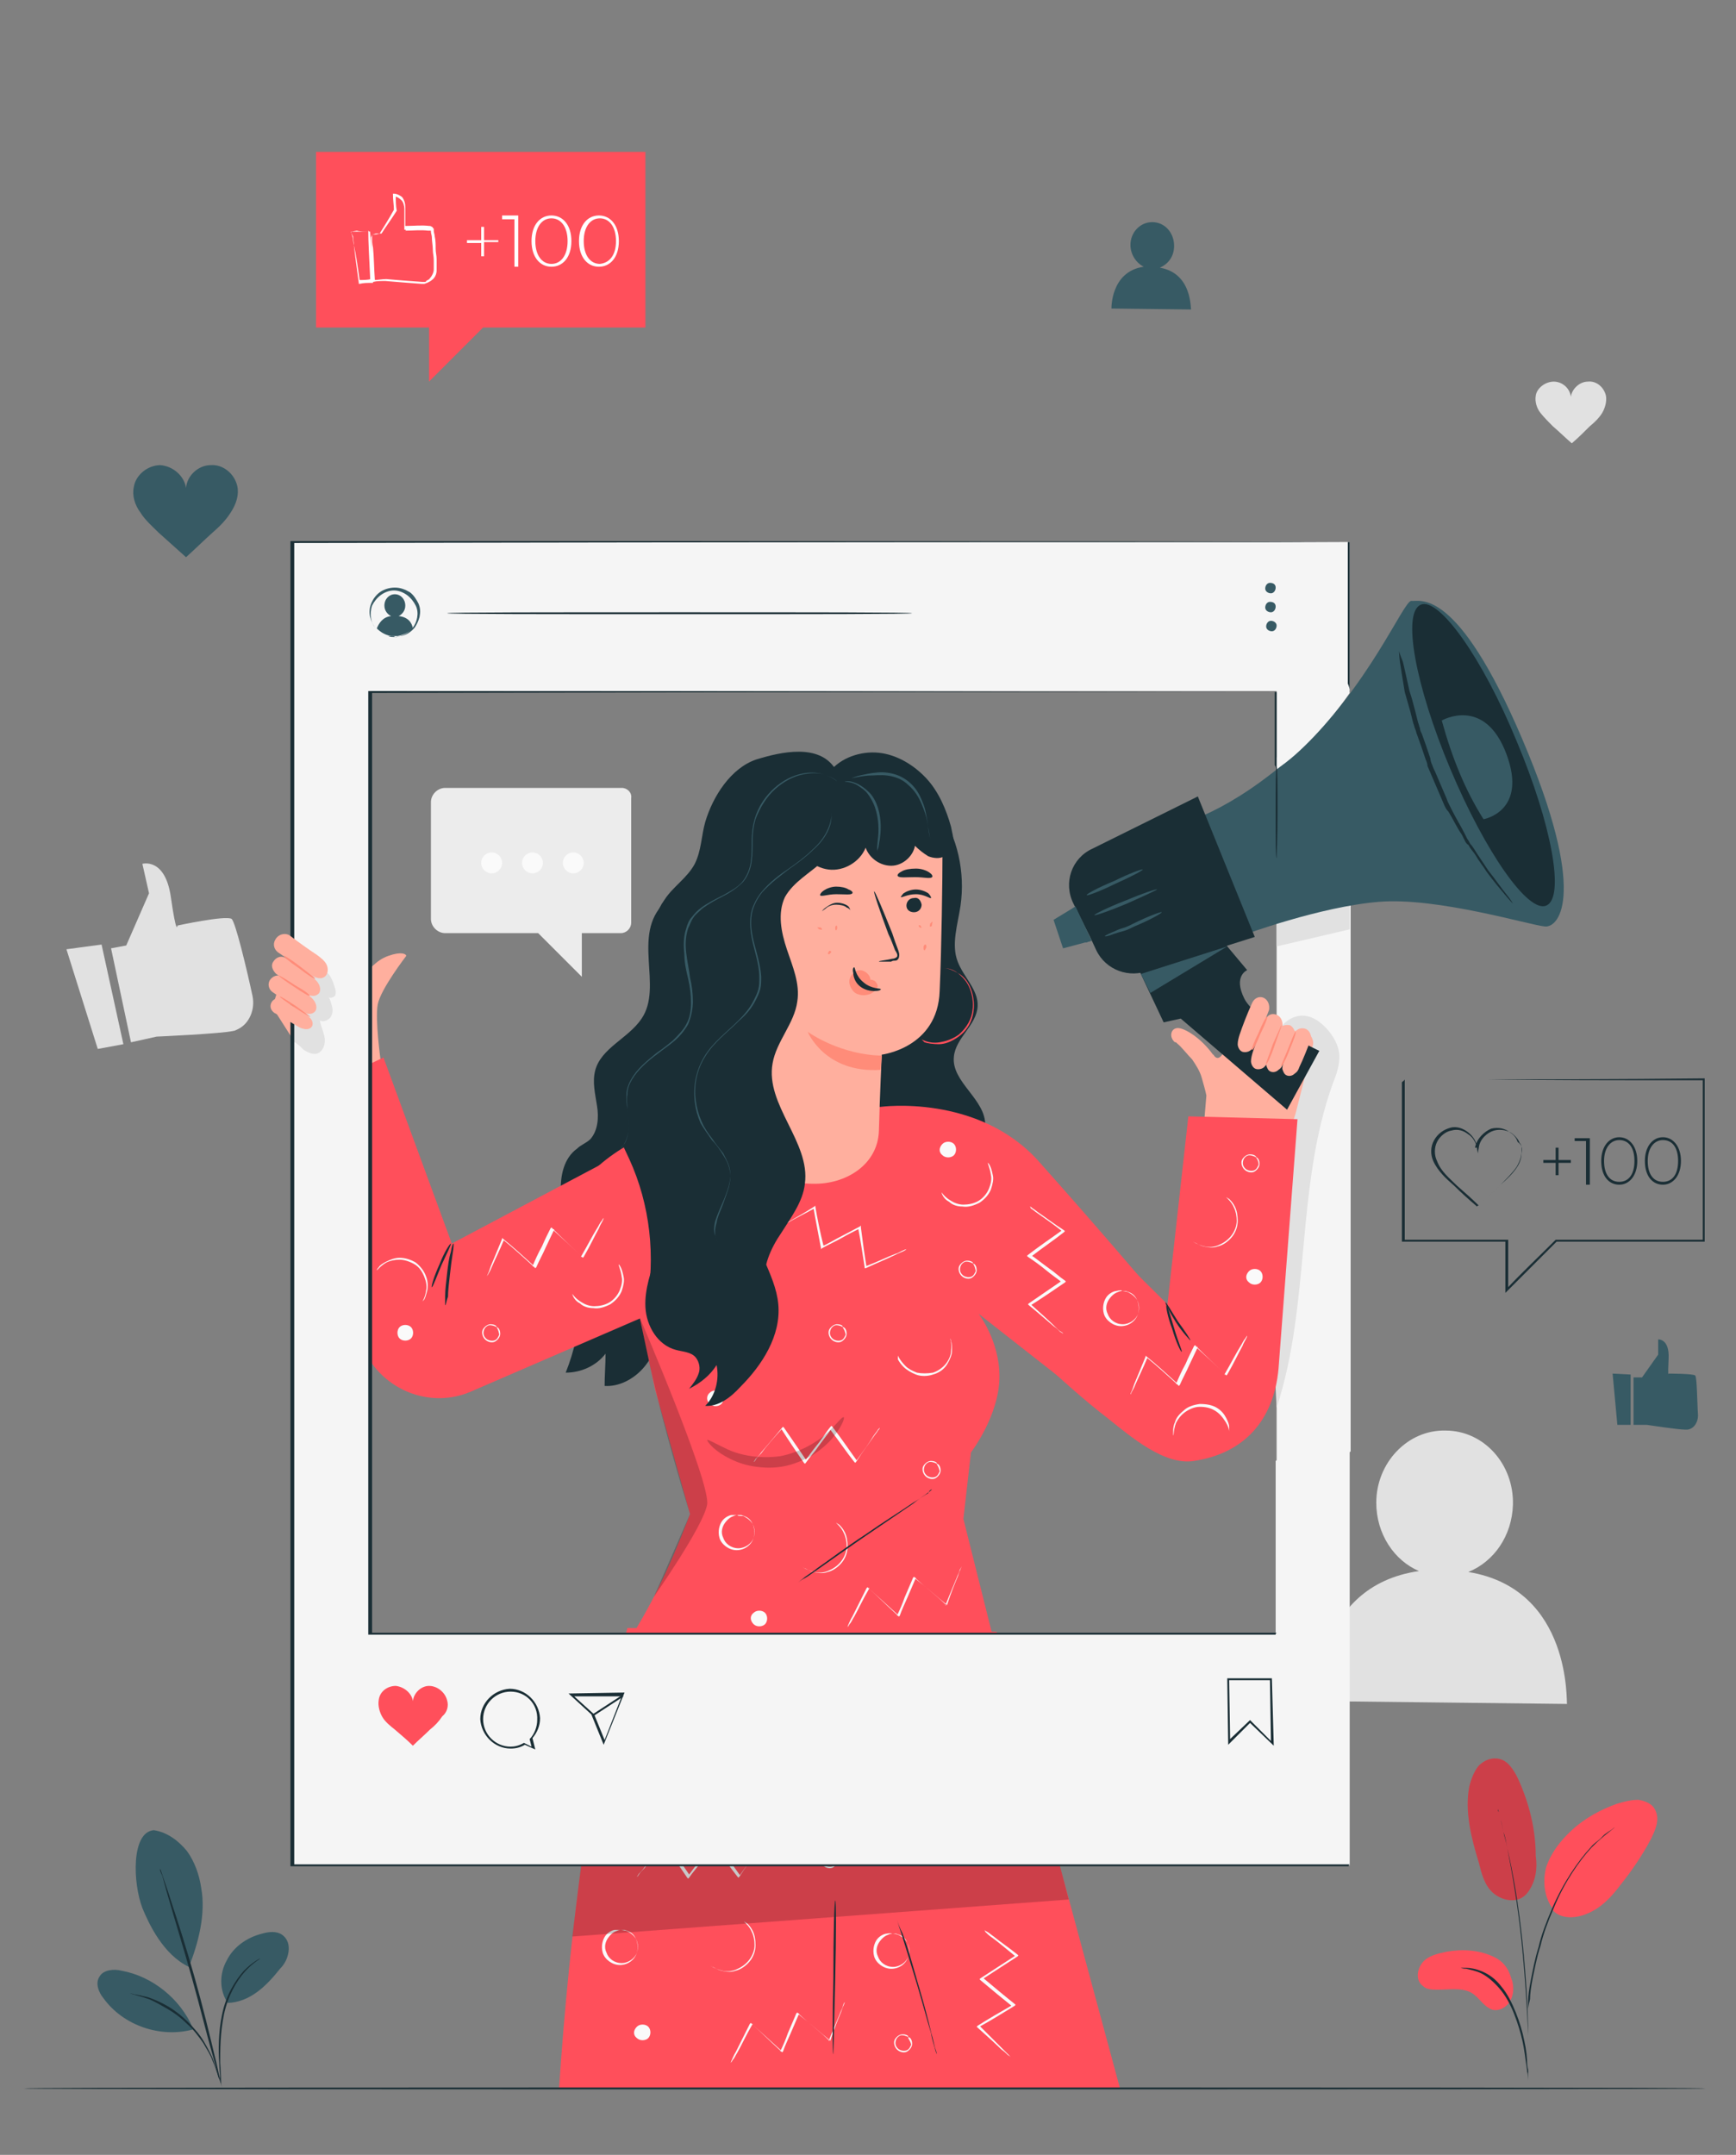 <?xml version="1.0" encoding="UTF-8"?> <!-- Generator: Adobe Illustrator 26.4.1, SVG Export Plug-In . SVG Version: 6.00 Build 0) --> <svg xmlns="http://www.w3.org/2000/svg" xmlns:xlink="http://www.w3.org/1999/xlink" id="Слой_1" x="0px" y="0px" viewBox="0 0 182.9 227" style="enable-background:new 0 0 182.9 227;" xml:space="preserve"><rect x="0" y="0" width="182.9" height="227" fill="#808080" stroke="none"/> <style type="text/css"> .st0{fill:#E1E1E1;} .st1{fill:#ECECEC;} .st2{fill:#FAFAFA;} .st3{fill:#FF4F5B;} .st4{opacity:0.2;} .st5{fill:#1A2E35;} .st6{fill:#F5F5F5;} .st7{fill:#FFAF9E;} .st8{fill:#375A64;} .st9{fill:#FF8C79;} .st10{fill:#FFFFFF;} </style> <g> <g> <g> <path class="st0" d="M154.7,165.6c2.7-1.1,4.6-3.8,4.7-7.1c0.1-4.3-3.1-7.8-7.1-7.8c-4-0.1-7.3,3.4-7.3,7.6 c0,3.3,1.9,6.1,4.5,7.2c-11.1,1.6-10.7,13.7-10.7,13.7l26.3,0.3C165,179.6,165.7,167.4,154.7,165.6z"></path> </g> </g> </g> <g> <g> <g> <path class="st0" d="M11.7,99.9l1.6-0.3l2.4-5.5L15,91c0,0,2.4-0.7,3,3.5c0.6,4.2,0.7,3,0.7,3s5.1-1.1,5.7-0.7 c0.4,0.3,1.6,5.3,2.2,8.1c0.3,1.4-0.3,2.9-1.5,3.5c-0.2,0.1-0.4,0.2-0.5,0.2c-1.3,0.3-8.1,0.6-8.1,0.6l-2.7,0.6L11.7,99.9z"></path> </g> </g> <g> <g> <polygon class="st0" points="7,100 10.3,110.5 13,110 10.7,99.5 "></polygon> </g> </g> </g> <g> <g> <g> <g> <path class="st1" d="M65.5,83H46.9c-0.8,0-1.5,0.7-1.5,1.5v12.3c0,0.8,0.7,1.5,1.5,1.5h9.8l4.6,4.6v-4.6h4.1 c0.6,0,1.1-0.5,1.1-1.1V84.1C66.6,83.5,66.1,83,65.5,83z"></path> </g> </g> </g> <g> <g> <g> <circle class="st2" cx="60.4" cy="90.9" r="1.1"></circle> </g> </g> </g> <g> <g> <g> <path class="st2" d="M55,90.9c0,0.6,0.5,1.1,1.1,1.1c0.6,0,1.1-0.5,1.1-1.1c0-0.6-0.5-1.1-1.1-1.1C55.5,89.8,55,90.3,55,90.9z"></path> </g> </g> </g> <g> <g> <g> <circle class="st2" cx="51.8" cy="90.9" r="1.1"></circle> </g> </g> </g> </g> <g> <g> <path class="st0" d="M169.2,41.7c-0.2-0.9-1-1.6-1.9-1.5c-0.9,0-1.7,0.8-1.8,1.6c-0.1-0.9-0.9-1.6-1.8-1.6c-0.9,0-1.8,0.7-1.9,1.5 c-0.1,0.6,0.1,1.3,0.5,1.8c0.4,0.5,0.9,1,1.3,1.4c0.7,0.6,1.3,1.2,2,1.8c0.7-0.6,1.3-1.2,1.9-1.8c0.5-0.4,1-0.9,1.3-1.4 C169.1,43,169.3,42.3,169.2,41.7z"></path> </g> </g> <g> <g> <path class="st3" d="M118,220L105,171.9l-38.9-0.4c-3.8,14-6.1,31.9-7.2,48.5"></path> </g> <g> <g> <path class="st2" d="M74.9,207.1c0,0,0.4,0.3,1.2,0.5c0.4,0.1,0.9,0.1,1.4-0.1c0.5-0.2,1-0.5,1.4-1c0.4-0.5,0.6-1.1,0.6-1.6 c0-0.5-0.1-1-0.3-1.4c-0.3-0.7-0.8-1-0.8-1.1c0,0,0.1,0.1,0.3,0.2c0.2,0.2,0.4,0.4,0.6,0.8c0.2,0.4,0.3,0.9,0.3,1.5 c0,0.6-0.2,1.2-0.6,1.7c-0.4,0.5-1,0.9-1.5,1c-0.5,0.2-1.1,0.1-1.5,0c-0.4-0.1-0.7-0.3-0.9-0.4C75,207.2,74.9,207.1,74.9,207.1z"></path> </g> </g> <g> <g> <path class="st2" d="M87.9,195.2c0,0-0.3-0.2-0.7-0.2c-0.2,0-0.5,0.2-0.6,0.5c-0.1,0.3-0.1,0.6,0.2,0.9c0.2,0.2,0.6,0.3,0.9,0.2 c0.3-0.1,0.4-0.4,0.5-0.6C88.2,195.5,87.9,195.3,87.9,195.2c0,0,0.1,0,0.2,0.1c0.1,0.1,0.2,0.3,0.2,0.6c0,0.3-0.2,0.6-0.5,0.8 c-0.3,0.2-0.8,0.1-1.1-0.2c-0.3-0.3-0.4-0.8-0.2-1.1c0.2-0.3,0.5-0.5,0.8-0.5c0.3,0,0.5,0.1,0.6,0.2 C87.9,195.2,87.9,195.2,87.9,195.2z"></path> </g> </g> <g> <g> <path class="st2" d="M95.7,214.6c0,0-0.3-0.2-0.7-0.2c-0.2,0-0.5,0.2-0.6,0.5c-0.1,0.3-0.1,0.6,0.2,0.9c0.2,0.2,0.6,0.3,0.9,0.2 c0.3-0.1,0.4-0.4,0.5-0.6C95.9,214.9,95.6,214.7,95.7,214.6c0,0,0.1,0,0.2,0.1c0.1,0.1,0.2,0.3,0.2,0.6c0,0.3-0.2,0.6-0.5,0.8 c-0.3,0.2-0.8,0.1-1.1-0.2c-0.3-0.3-0.4-0.8-0.2-1.1c0.2-0.3,0.5-0.5,0.8-0.5c0.3,0,0.5,0.1,0.6,0.2 C95.6,214.6,95.7,214.6,95.7,214.6z"></path> </g> </g> <g> <g> <path class="st2" d="M65.4,203.3c0,0-0.2,0-0.4,0.1c-0.3,0.1-0.6,0.3-0.9,0.7c-0.3,0.4-0.5,1-0.2,1.6c0.2,0.6,0.8,1.1,1.6,1.1 c0.7,0,1.4-0.5,1.6-1.1c0.2-0.6,0.1-1.2-0.2-1.6c-0.3-0.4-0.7-0.6-0.9-0.7C65.5,203.3,65.4,203.3,65.4,203.3c0,0,0.2,0,0.4,0 c0.3,0.1,0.7,0.2,1,0.6c0.3,0.4,0.5,1.1,0.3,1.8c-0.2,0.7-0.9,1.3-1.8,1.3c-0.8,0-1.6-0.6-1.8-1.3c-0.2-0.7,0-1.4,0.3-1.8 c0.3-0.4,0.8-0.6,1-0.6C65.2,203.3,65.4,203.3,65.4,203.3z"></path> </g> </g> <g> <g> <path class="st2" d="M94,203.7c0,0-0.2,0-0.4,0.1c-0.3,0.1-0.6,0.3-0.9,0.7c-0.3,0.4-0.5,1-0.2,1.6c0.2,0.6,0.8,1.1,1.6,1.1 c0.7,0,1.4-0.5,1.6-1.1c0.2-0.6,0.1-1.2-0.2-1.6c-0.3-0.4-0.7-0.6-0.9-0.7C94.2,203.7,94,203.7,94,203.7c0,0,0.2,0,0.4,0 c0.3,0.1,0.7,0.2,1,0.6c0.3,0.4,0.5,1.1,0.3,1.8c-0.2,0.7-0.9,1.3-1.8,1.3c-0.8,0-1.6-0.6-1.8-1.3c-0.2-0.7,0-1.4,0.3-1.8 c0.3-0.4,0.8-0.6,1-0.6C93.9,203.6,94,203.7,94,203.7z"></path> </g> </g> <g> <path class="st2" d="M67.1,213.5c0.3-0.3,0.9-0.3,1.2,0c0.3,0.3,0.3,0.9,0,1.2c-0.3,0.3-0.9,0.3-1.2,0 C66.7,214.4,66.7,213.9,67.1,213.5z"></path> </g> <g> <path class="st2" d="M82.9,188.8c0.3-0.3,0.9-0.3,1.2,0c0.3,0.3,0.3,0.9,0,1.2c-0.3,0.3-0.9,0.3-1.2,0 C82.5,189.7,82.5,189.1,82.9,188.8z"></path> </g> <g> <path class="st2" d="M100,194.6c0.3-0.3,0.9-0.3,1.2,0c0.3,0.3,0.3,0.9,0,1.2c-0.3,0.3-0.9,0.3-1.2,0 C99.6,195.5,99.6,195,100,194.6z"></path> </g> <g> <g> <path class="st2" d="M80.4,194.1c0,0,0,0.1-0.2,0.3c-0.1,0.2-0.3,0.4-0.5,0.7c-0.4,0.6-1.1,1.5-1.8,2.6l-0.1,0.1l-0.1-0.1 c-0.8-1-1.6-2.2-2.6-3.5l0.2,0c-0.4,0.6-0.9,1.2-1.4,1.9c-0.4,0.6-0.9,1.1-1.3,1.7l-0.1,0.1l-0.1-0.1c-0.9-1.3-1.7-2.5-2.4-3.6 l0.1,0c-0.9,1-1.7,1.9-2.2,2.6c-0.3,0.3-0.5,0.5-0.6,0.7c-0.1,0.2-0.2,0.2-0.2,0.2c0,0,0.1-0.1,0.2-0.3c0.2-0.2,0.4-0.4,0.6-0.7 c0.5-0.6,1.3-1.5,2.2-2.6l0.1-0.1l0.1,0.1c0.7,1,1.5,2.2,2.4,3.5l-0.2,0c0.4-0.5,0.8-1.1,1.3-1.7c0.5-0.6,0.9-1.3,1.4-1.9 l0.1-0.1l0.1,0.1c1,1.3,1.8,2.5,2.6,3.6l-0.1,0c0.8-1.1,1.4-1.9,1.8-2.6c0.2-0.3,0.4-0.5,0.5-0.7 C80.3,194.2,80.4,194.1,80.4,194.1z"></path> </g> </g> <g> <g> <path class="st2" d="M89,210.9c0,0,0,0.1-0.1,0.3c-0.1,0.2-0.2,0.5-0.3,0.8c-0.3,0.7-0.7,1.7-1.1,2.9l0,0.1l-0.1-0.1 c-1-0.8-2.1-1.8-3.4-2.8l0.2,0c-0.3,0.7-0.6,1.4-0.9,2.1c-0.3,0.7-0.6,1.3-0.8,1.9l-0.1,0.1l-0.1-0.1c-1.2-1.1-2.2-2.1-3.1-2.9 l0.1,0c-0.7,1.2-1.2,2.3-1.6,3c-0.2,0.3-0.3,0.6-0.5,0.8c-0.1,0.2-0.2,0.3-0.2,0.3c0,0,0-0.1,0.1-0.3c0.1-0.2,0.2-0.5,0.4-0.8 c0.4-0.8,0.9-1.8,1.5-3l0.1-0.1l0.1,0.1c0.9,0.8,2,1.8,3.2,2.9l-0.2,0c0.3-0.6,0.6-1.3,0.8-1.9c0.3-0.7,0.6-1.4,0.9-2.1l0.1-0.1 l0.1,0.1c1.2,1.1,2.4,2,3.3,2.9l-0.1,0c0.5-1.2,0.9-2.2,1.2-2.9c0.1-0.3,0.3-0.6,0.3-0.8C88.9,211,89,210.9,89,210.9z"></path> </g> </g> <g> <g> <path class="st2" d="M103.7,203.3c0,0,0.1,0.1,0.3,0.2c0.2,0.1,0.4,0.3,0.7,0.5c0.6,0.5,1.5,1.1,2.5,1.9l0.1,0.1l-0.1,0.1 c-1.1,0.7-2.3,1.5-3.7,2.4l0-0.2c0.6,0.5,1.2,1,1.8,1.5c0.6,0.5,1.1,0.9,1.6,1.3l0.1,0.1l-0.1,0.1c-1.3,0.8-2.6,1.6-3.7,2.2 l0-0.1c1,1,1.8,1.8,2.4,2.4c0.3,0.3,0.5,0.5,0.7,0.7c0.2,0.2,0.2,0.2,0.2,0.2c0,0-0.1-0.1-0.3-0.2c-0.2-0.2-0.4-0.4-0.7-0.6 c-0.6-0.6-1.5-1.4-2.5-2.3l-0.1-0.1l0.1-0.1c1.1-0.7,2.3-1.4,3.7-2.2l0,0.2c-0.5-0.4-1.1-0.9-1.6-1.3c-0.6-0.5-1.2-1-1.8-1.5 l-0.1-0.1l0.1-0.1c1.4-0.9,2.6-1.7,3.7-2.4l0,0.1c-1-0.8-1.8-1.5-2.5-2c-0.3-0.2-0.5-0.4-0.7-0.6 C103.8,203.4,103.7,203.3,103.7,203.3z"></path> </g> </g> <g class="st4"> <polygon points="60.3,204 112.6,200.1 111.5,195.9 61.3,195.9 "></polygon> </g> <g> <g> <path class="st5" d="M87.8,216.4c-0.1,0-0.1-3.6,0-8.1c0-4.5,0.1-8.1,0.2-8.1c0.1,0,0.1,3.6,0,8.1 C87.9,212.8,87.8,216.4,87.8,216.4z"></path> </g> </g> <g> <g> <path class="st5" d="M98.7,216.4c0,0-0.1-0.2-0.2-0.6c-0.1-0.4-0.3-0.9-0.4-1.6c-0.4-1.3-0.9-3.2-1.5-5.2c-0.6-2-1.2-3.9-1.6-5.2 c-0.2-0.6-0.4-1.2-0.5-1.6c-0.1-0.4-0.2-0.6-0.2-0.6c0,0,0.1,0.2,0.2,0.6c0.1,0.4,0.3,0.9,0.6,1.5c0.5,1.3,1,3.1,1.6,5.2 c0.6,2,1.1,3.9,1.4,5.2c0.2,0.7,0.3,1.2,0.4,1.6C98.7,216.2,98.7,216.4,98.7,216.4z"></path> </g> </g> </g> <g> <polygon class="st6" points="142.3,152.9 134.5,157.9 134.5,79.8 142.3,79.8 "></polygon> </g> <g> <path class="st0" d="M134.5,148.3c3.6-11,2-23.2,5.9-34.1c0.4-1,0.8-2.1,0.7-3.2c-0.1-0.9-0.6-1.8-1.2-2.5 c-0.7-0.8-1.7-1.6-2.9-1.5c-1,0.1-1.9,0.8-2.3,1.6s-0.4,1.7-0.4,2.6c-0.1,3.3,0,6.7,0,10c0,8.4,0.1,16.7,0.1,25.1"></path> </g> <g> <polygon class="st0" points="134.5,99.7 134.5,96.8 142.2,94.6 142.2,97.9 "></polygon> </g> <g> <path class="st7" d="M40.1,111.7c0,0-0.6-4.3-0.3-5.9c0.3-1.6,3-5.1,3-5.1c0-0.2-0.5-0.5-1.9,0c-1.4,0.5-1.9,1.5-3.2,2.4L30.9,99 l-2.2,7.1l5.8,9.1L40.1,111.7z"></path> </g> <g> <path class="st5" d="M70,95.1c-3.5,3.4-0.1,8.8-2.4,12.2c-1.4,2.1-4.3,3.1-4.9,5.5c-0.3,1.2,0,2.4,0.2,3.7c0.2,1.2,0.1,2.6-0.7,3.5 c-0.4,0.4-1,0.6-1.4,1c-1.4,1-1.8,2.9-1.7,4.6c0.2,1.7,0.8,3.3,1.3,4.9c1.3,4.6,1,9.6-0.8,14.1c1.6,0,3.2-0.7,4.2-2 c0,1.1-0.1,2.3-0.1,3.4c1.5,0.1,3-0.7,4-1.8c1-1.1,1.6-2.5,2.2-4c2.4-6.4,3.2-13.3,2.3-20"></path> </g> <g> <path class="st5" d="M98.9,85.3c2,2.9,2.8,6.6,2.3,10.1c-0.3,2-1,4.1-0.3,5.9c0.6,1.6,2.2,3,2.1,4.7c-0.1,2-2.3,3.3-2.5,5.3 c-0.3,2.7,3.4,4.5,3.3,7.3c0,1.4-1,2.6-1.7,3.8c-0.7,1.2-1,3,0.1,3.9l-12.7-0.9l2.3-39.7L98.9,85.3z"></path> </g> <g> <g> <g> <g> <g> <path class="st7" d="M136,119.2l-0.1,0l0.6-1.9l1.8-7.1c0.2-0.6-0.2-1.3-0.8-1.6l-1.3,0l-4.4-2.1c-0.8-0.3-1.8,0.2-1.9,1.1 c-0.2,1.3-1.1,4.8-2,3.6c0,0,0-0.1-0.1-0.1c-1.3-1.8-3-2.8-3.7-2.8c-0.7,0-0.9,0.8-0.5,1.3c0.1,0.1,0.1,0.2,0.3,0.2 c0,0,0.1,0.1,0.1,0.1c0.5,0.4,1.1,1.2,1.6,1.7c0.4,0.6,0.8,1.2,1,1.9c0.2,0.7,0.4,1.4,0.5,1.9l-0.3,3.6"></path> </g> </g> <g> <g> <g> <g> <path class="st8" d="M124.2,86.8c0,0,5.2-1,12.6-7.7c7.4-6.7,11.1-15.9,11.9-15.8c0.9,0.1,4.8-1.6,11.7,14.6 c6.9,16.2,3.9,19.8,2.4,19.7c-1.5-0.1-11.3-3.1-17.5-2.6c-6.2,0.5-14.3,3.5-14.3,3.5L124.2,86.8z"></path> </g> </g> <g> <g> <path class="st5" d="M113.1,95.2l1.7,3.4l0.7,1.5c1,2.1,3.5,3,5.6,2.1l11.1-3.5l-6-14.8l-11.1,5.5 C112.9,90.4,112,93,113.1,95.2z"></path> </g> </g> <g> <g> <path class="st5" d="M119.3,100.7l3.3,7l1.8-0.4l11.2,9.6l3.4-6.2c0,0-6.7-3.1-7.9-5.5c-1.2-2.4,0.3-3,0.3-3l-3.1-3.7 L119.3,100.7z"></path> </g> </g> <g> <g> <path class="st5" d="M159.8,78.1c3.7,8.8,5.1,16.5,3.1,17.3c-1.9,0.8-6.4-5.6-10.1-14.4c-3.7-8.8-5.1-16.5-3.1-17.3 C151.6,62.9,156.2,69.3,159.8,78.1z"></path> </g> </g> </g> <g> <g> <polygon class="st8" points="112,99.9 115,99.1 113.3,95.5 111,96.9 "></polygon> </g> </g> <g> <g> <polygon class="st8" points="129.3,99.7 121.2,104.6 120.2,102.6 "></polygon> </g> </g> <g> <g> <polygon class="st8" points="113.3,95.5 115,99.1 114.4,99.3 113,95.7 "></polygon> </g> </g> <g> <g> <path class="st8" d="M115.3,96.4c0,0.1,1.5-0.4,3.4-1.2c1.8-0.8,3.3-1.5,3.2-1.5c0-0.1-1.5,0.4-3.4,1.2 C116.7,95.6,115.3,96.3,115.3,96.4z"></path> </g> </g> <g> <g> <path class="st8" d="M114.5,94.3c0,0.1,1.4-0.4,3-1.2c1.6-0.7,2.9-1.4,2.9-1.5c0-0.1-1.4,0.4-3,1.2 C115.7,93.5,114.4,94.2,114.5,94.3z"></path> </g> </g> <g> <g> <path class="st8" d="M116.4,98.6c0,0.1,0.4,0,0.9-0.2c0.3-0.1,0.6-0.2,1-0.3c0.4-0.1,0.8-0.3,1.2-0.5c1.7-0.7,2.9-1.4,2.9-1.5 c0-0.1-1.4,0.4-3,1.2c-0.4,0.2-0.8,0.4-1.2,0.5c-0.4,0.1-0.7,0.3-1,0.4C116.7,98.4,116.4,98.6,116.4,98.6z"></path> </g> </g> <g> <g> <path class="st8" d="M151.9,75.9c0,0,4.5-2.6,6.8,3.5c2.3,6.1-2.4,6.9-2.4,6.9C154.4,83.3,153,79.9,151.9,75.9z"></path> </g> </g> <g> <g> <path class="st5" d="M147.4,68.6c0,0,0,0.4,0.1,1.2c0.1,0.7,0.3,1.8,0.5,3.1c0.2,0.7,0.4,1.4,0.6,2.1c0.1,0.4,0.2,0.8,0.3,1.2 c0.1,0.2,0.1,0.4,0.2,0.6c0.1,0.2,0.1,0.4,0.2,0.6c0.3,0.8,0.6,1.7,0.9,2.6c0.1,0.2,0.2,0.5,0.2,0.7c0.1,0.2,0.2,0.5,0.3,0.7 c0.2,0.5,0.4,0.9,0.6,1.4c0.2,0.5,0.4,0.9,0.6,1.4c0.1,0.2,0.2,0.5,0.3,0.7c0.1,0.2,0.2,0.4,0.4,0.6c0.5,0.8,0.9,1.7,1.4,2.4 c0.1,0.2,0.2,0.4,0.3,0.6c0.1,0.2,0.2,0.4,0.4,0.5c0.2,0.4,0.5,0.7,0.7,1c0.4,0.7,0.9,1.3,1.2,1.8c0.8,1.1,1.5,1.9,2,2.5 c0.5,0.6,0.8,0.9,0.8,0.9c0,0-0.2-0.4-0.7-1c-0.5-0.6-1.1-1.5-1.9-2.5c-0.4-0.6-0.8-1.2-1.2-1.8c-0.2-0.3-0.4-0.7-0.7-1 c-0.1-0.2-0.2-0.4-0.3-0.5c-0.1-0.2-0.2-0.4-0.3-0.6c-0.4-0.8-0.9-1.6-1.3-2.4c-0.1-0.2-0.2-0.4-0.3-0.6 c-0.1-0.2-0.2-0.4-0.3-0.7c-0.2-0.5-0.4-0.9-0.6-1.4c-0.2-0.5-0.4-0.9-0.6-1.4c-0.1-0.2-0.2-0.4-0.3-0.7 c-0.1-0.2-0.2-0.5-0.2-0.7c-0.3-0.9-0.6-1.8-0.9-2.6c-0.1-0.2-0.2-0.4-0.2-0.6c-0.1-0.2-0.1-0.4-0.2-0.6 c-0.1-0.4-0.2-0.8-0.3-1.2c-0.2-0.8-0.4-1.5-0.6-2.1c-0.3-1.3-0.5-2.3-0.7-3.1C147.5,69,147.4,68.6,147.4,68.6z"></path> </g> </g> </g> </g> <g> <g> <g> <path class="st3" d="M125.2,117.6l-2.2,19.8l-11.2-11.1c0,0-6,12.4-6.1,12.9c-0.1,0.3,6.3,6.6,11,10.2c2.5,2,6,5,9.1,4.5 c5.3-0.8,8.4-4.3,8.9-9.7l2-26.3L125.2,117.6z"></path> </g> </g> <g> <g> <g> <g> <path class="st3" d="M66.8,136l-8.2-5.4c2.2-12.6,20.4-13.8,20.4-13.8l13.8-0.2c0,0,10.2-1.4,16.6,5.7 c6.6,7.4,11.5,13.2,11.5,13.2l-9,9.8l-8.8-6.9c0,0,2.2,2.8,2.2,6.6c0,4.1-3,8-3,8l-0.8,7l3.4,13.6l-39.2,0.1 c2.7-4.2,4.6-7.9,7-14.2L69,146.3L66.8,136z"></path> </g> </g> </g> </g> <g> <path class="st3" d="M67.4,120.5L47.6,131l-7.2-19.6l-8.8,4.2l6.2,25c1.2,5,6.5,7.9,11.3,6.2c0.2-0.1,0.3-0.1,0.5-0.2l21.5-9.3 L67.4,120.5z"></path> </g> <g> <g> <path class="st2" d="M80.6,136c0,0.1-0.5,0-1.3,0.4c-0.4,0.2-0.7,0.5-1,0.9c-0.3,0.4-0.5,1-0.5,1.6c0,0.6,0.2,1.2,0.5,1.6 c0.3,0.4,0.7,0.7,1,0.9c0.7,0.4,1.3,0.3,1.3,0.4c0,0-0.1,0-0.4,0c-0.2,0-0.6-0.1-1-0.3c-0.4-0.2-0.8-0.5-1.1-1 c-0.3-0.5-0.6-1.1-0.6-1.7c0-0.7,0.2-1.3,0.6-1.7c0.3-0.5,0.8-0.8,1.1-1c0.4-0.2,0.7-0.2,1-0.3C80.5,135.9,80.6,135.9,80.6,136 z"></path> </g> </g> <g> <g> <path class="st2" d="M94.6,142.8c0,0,0.2,0.5,0.8,1.1c0.3,0.3,0.7,0.5,1.2,0.7c0.5,0.1,1.1,0.1,1.7,0c0.6-0.2,1.1-0.6,1.4-1 c0.3-0.4,0.5-0.9,0.5-1.3c0.1-0.8-0.1-1.3-0.1-1.3c0,0,0.1,0.1,0.1,0.3c0.1,0.2,0.1,0.6,0.1,1c0,0.4-0.2,0.9-0.5,1.4 c-0.3,0.5-0.8,0.9-1.5,1.1c-0.6,0.2-1.3,0.2-1.8,0c-0.5-0.2-1-0.5-1.3-0.8c-0.3-0.3-0.5-0.6-0.6-0.8 C94.6,142.9,94.6,142.8,94.6,142.8z"></path> </g> </g> <g> <g> <path class="st2" d="M84.6,165.1c0,0,0.4,0.3,1.2,0.5c0.4,0.1,0.9,0.1,1.4-0.1c0.5-0.2,1-0.5,1.4-1c0.4-0.5,0.6-1.1,0.6-1.6 c0-0.5-0.1-1-0.3-1.4c-0.3-0.7-0.8-1-0.8-1.1c0,0,0.1,0.1,0.3,0.2c0.2,0.2,0.4,0.4,0.6,0.8c0.2,0.4,0.3,0.9,0.3,1.5 c0,0.6-0.2,1.2-0.6,1.7c-0.4,0.5-1,0.9-1.5,1c-0.5,0.2-1.1,0.1-1.5,0c-0.4-0.1-0.7-0.3-0.9-0.4 C84.7,165.2,84.6,165.1,84.6,165.1z"></path> </g> </g> <g> <g> <path class="st2" d="M125.7,130.8c0,0,0.4,0.3,1.2,0.5c0.4,0.1,0.9,0.1,1.4-0.1c0.5-0.2,1-0.5,1.4-1c0.4-0.5,0.6-1.1,0.6-1.6 c0-0.5-0.1-1-0.3-1.4c-0.3-0.7-0.8-1-0.8-1.1c0,0,0.1,0.1,0.3,0.2c0.2,0.2,0.4,0.4,0.6,0.8c0.2,0.4,0.3,0.9,0.3,1.5 c0,0.6-0.2,1.2-0.6,1.7c-0.4,0.5-1,0.9-1.5,1c-0.5,0.2-1.1,0.1-1.5,0c-0.4-0.1-0.7-0.3-0.9-0.4 C125.8,130.9,125.7,130.8,125.7,130.8z"></path> </g> </g> <g> <g> <path class="st2" d="M129.5,150.8c0,0,0-0.5-0.5-1.2c-0.2-0.3-0.5-0.7-1-1c-0.5-0.3-1-0.4-1.6-0.4c-0.6,0-1.2,0.3-1.6,0.6 c-0.4,0.3-0.7,0.7-0.9,1.1c-0.3,0.8-0.2,1.3-0.3,1.3c0,0,0-0.1,0-0.4c0-0.2,0-0.6,0.2-1c0.1-0.4,0.4-0.8,0.9-1.2 c0.4-0.4,1-0.6,1.7-0.7c0.7,0,1.3,0.1,1.8,0.4c0.5,0.3,0.8,0.7,1,1.1c0.2,0.4,0.3,0.7,0.3,0.9 C129.5,150.7,129.5,150.8,129.5,150.8z"></path> </g> </g> <g> <g> <path class="st2" d="M99.2,125.6c0,0,0.3,0.5,1,0.9c0.3,0.2,0.8,0.4,1.3,0.4c0.5,0,1.1-0.1,1.6-0.4c0.5-0.3,0.9-0.8,1.1-1.3 c0.2-0.5,0.3-1,0.2-1.4c-0.1-0.8-0.4-1.3-0.3-1.3c0,0,0.1,0.1,0.2,0.3c0.1,0.2,0.2,0.5,0.3,1c0.1,0.4,0,0.9-0.2,1.5 c-0.2,0.5-0.6,1-1.2,1.4c-0.6,0.3-1.2,0.5-1.8,0.4c-0.6,0-1.1-0.2-1.4-0.5c-0.4-0.2-0.6-0.5-0.7-0.7 C99.2,125.7,99.2,125.6,99.2,125.6z"></path> </g> </g> <g> <g> <path class="st2" d="M60.3,136.3c0,0,0.3,0.5,1,0.9c0.3,0.2,0.8,0.4,1.3,0.4c0.5,0,1.1-0.1,1.6-0.4c0.5-0.3,0.9-0.8,1.1-1.3 c0.2-0.5,0.3-1,0.2-1.4c-0.1-0.8-0.4-1.3-0.3-1.3c0,0,0.1,0.1,0.2,0.3c0.1,0.2,0.2,0.5,0.3,1c0.1,0.4,0,0.9-0.2,1.5 c-0.2,0.5-0.6,1-1.2,1.4c-0.6,0.3-1.2,0.5-1.8,0.4c-0.6,0-1.1-0.2-1.4-0.5c-0.4-0.2-0.6-0.5-0.7-0.7 C60.3,136.4,60.3,136.3,60.3,136.3z"></path> </g> </g> <g> <g> <path class="st2" d="M44.5,137.1c0,0,0.3-0.4,0.4-1.2c0.1-0.4,0-0.9-0.2-1.4c-0.2-0.5-0.5-1-1-1.3c-0.5-0.3-1.1-0.5-1.6-0.5 c-0.5,0-1,0.1-1.4,0.3c-0.7,0.4-1,0.9-1,0.8c0,0,0-0.1,0.2-0.3c0.1-0.2,0.4-0.4,0.8-0.6c0.4-0.2,0.9-0.4,1.4-0.4 c0.6,0,1.2,0.2,1.7,0.5c0.5,0.4,0.9,0.9,1.1,1.5c0.2,0.5,0.2,1.1,0.1,1.5c-0.1,0.4-0.2,0.7-0.3,0.9 C44.6,137,44.5,137.1,44.5,137.1z"></path> </g> </g> <g> <g> <path class="st2" d="M88.8,139.8c0,0-0.3-0.2-0.7-0.2c-0.2,0-0.5,0.2-0.6,0.5c-0.1,0.3-0.1,0.6,0.2,0.9 c0.2,0.2,0.6,0.3,0.9,0.2c0.3-0.1,0.4-0.4,0.5-0.6C89,140,88.7,139.8,88.8,139.8c0,0,0.1,0,0.2,0.1c0.1,0.1,0.2,0.3,0.2,0.6 c0,0.3-0.2,0.6-0.5,0.8c-0.3,0.2-0.8,0.1-1.1-0.2c-0.3-0.3-0.4-0.8-0.2-1.1c0.2-0.3,0.5-0.5,0.8-0.5c0.3,0,0.5,0.1,0.6,0.2 C88.7,139.7,88.8,139.8,88.8,139.8z"></path> </g> </g> <g> <g> <path class="st2" d="M102.5,133.1c0,0-0.3-0.2-0.7-0.2c-0.2,0-0.5,0.2-0.6,0.5c-0.1,0.3-0.1,0.6,0.2,0.9 c0.2,0.2,0.6,0.3,0.9,0.2c0.3-0.1,0.4-0.4,0.5-0.6C102.7,133.3,102.5,133.1,102.5,133.1c0,0,0.1,0,0.2,0.1 c0.1,0.1,0.2,0.3,0.2,0.6c0,0.3-0.2,0.6-0.5,0.8c-0.3,0.2-0.8,0.1-1.1-0.2c-0.3-0.3-0.4-0.8-0.2-1.1c0.2-0.3,0.5-0.5,0.8-0.5 c0.3,0,0.5,0.1,0.6,0.2C102.5,133,102.5,133.1,102.5,133.1z"></path> </g> </g> <g> <g> <path class="st2" d="M132.3,121.9c0,0-0.3-0.2-0.7-0.2c-0.2,0-0.5,0.2-0.6,0.5c-0.1,0.3-0.1,0.6,0.2,0.9 c0.2,0.2,0.6,0.3,0.9,0.2c0.3-0.1,0.4-0.4,0.5-0.6C132.6,122.2,132.3,121.9,132.3,121.9c0,0,0.1,0,0.2,0.1 c0.1,0.1,0.2,0.3,0.2,0.6c0,0.3-0.2,0.6-0.5,0.8c-0.3,0.2-0.8,0.1-1.1-0.2c-0.3-0.3-0.4-0.8-0.2-1.1c0.2-0.3,0.5-0.5,0.8-0.5 c0.3,0,0.5,0.1,0.6,0.2C132.3,121.8,132.4,121.9,132.3,121.9z"></path> </g> </g> <g> <g> <path class="st2" d="M98.7,154.2c0,0-0.3-0.2-0.7-0.2c-0.2,0-0.5,0.2-0.6,0.5c-0.1,0.3-0.1,0.6,0.2,0.9 c0.2,0.2,0.6,0.3,0.9,0.2c0.3-0.1,0.4-0.4,0.5-0.6C98.9,154.4,98.6,154.2,98.7,154.2c0,0,0.1,0,0.2,0.1 c0.1,0.1,0.2,0.3,0.2,0.6c0,0.3-0.2,0.6-0.5,0.8c-0.3,0.2-0.8,0.1-1.1-0.2c-0.3-0.3-0.4-0.8-0.2-1.1c0.2-0.3,0.5-0.5,0.8-0.5 c0.3,0,0.5,0.1,0.6,0.2C98.7,154.1,98.7,154.2,98.7,154.2z"></path> </g> </g> <g> <g> <path class="st2" d="M52.3,139.8c0,0-0.3-0.2-0.7-0.2c-0.2,0-0.5,0.2-0.6,0.5c-0.1,0.3-0.1,0.6,0.2,0.9 c0.2,0.2,0.6,0.3,0.9,0.2c0.3-0.1,0.4-0.4,0.5-0.6C52.5,140,52.3,139.8,52.3,139.8c0,0,0.1,0,0.2,0.1c0.1,0.1,0.2,0.3,0.2,0.6 c0,0.3-0.2,0.6-0.5,0.8c-0.3,0.2-0.8,0.1-1.1-0.2c-0.3-0.3-0.4-0.8-0.2-1.1c0.2-0.3,0.5-0.5,0.8-0.5c0.3,0,0.5,0.1,0.6,0.2 C52.3,139.7,52.3,139.8,52.3,139.8z"></path> </g> </g> <g> <g> <path class="st2" d="M77.7,159.6c0,0-0.2,0-0.4,0.1c-0.3,0.1-0.6,0.3-0.9,0.7c-0.3,0.4-0.5,1-0.2,1.6c0.2,0.6,0.8,1.1,1.6,1.1 c0.7,0,1.4-0.5,1.6-1.1c0.2-0.6,0.1-1.2-0.2-1.6c-0.3-0.4-0.7-0.6-0.9-0.7C77.9,159.7,77.7,159.7,77.7,159.6c0,0,0.2,0,0.4,0 c0.3,0.1,0.7,0.2,1,0.6c0.3,0.4,0.5,1.1,0.3,1.8c-0.2,0.7-0.9,1.3-1.8,1.3c-0.8,0-1.6-0.6-1.8-1.3c-0.2-0.7,0-1.4,0.3-1.8 c0.3-0.4,0.8-0.6,1-0.6C77.5,159.6,77.7,159.6,77.7,159.6z"></path> </g> </g> <g> <g> <path class="st2" d="M118.2,136c0,0-0.2,0-0.4,0.1c-0.3,0.1-0.6,0.3-0.9,0.7c-0.3,0.4-0.5,1-0.2,1.6c0.2,0.6,0.8,1.1,1.6,1.1 c0.7,0,1.4-0.5,1.6-1.1c0.2-0.6,0.1-1.2-0.2-1.6c-0.3-0.4-0.7-0.6-0.9-0.7C118.4,136,118.2,136,118.2,136c0,0,0.2,0,0.4,0 c0.3,0.1,0.7,0.2,1,0.6c0.3,0.4,0.5,1.1,0.3,1.8c-0.2,0.7-0.9,1.3-1.8,1.3c-0.8,0-1.6-0.6-1.8-1.3c-0.2-0.7,0-1.4,0.3-1.8 c0.3-0.4,0.8-0.6,1-0.6C118,135.9,118.2,135.9,118.2,136z"></path> </g> </g> <g> <path class="st2" d="M74.8,146.7c0.3-0.3,0.9-0.3,1.2,0c0.3,0.3,0.3,0.9,0,1.2c-0.3,0.3-0.9,0.3-1.2,0 C74.4,147.6,74.4,147,74.8,146.7z"></path> </g> <g> <path class="st2" d="M42.1,139.8c0.3-0.3,0.9-0.3,1.2,0c0.3,0.3,0.3,0.9,0,1.2c-0.3,0.3-0.9,0.3-1.2,0 C41.8,140.7,41.8,140.1,42.1,139.8z"></path> </g> <g> <path class="st2" d="M131.6,133.9c0.3-0.3,0.9-0.3,1.2,0c0.3,0.3,0.3,0.9,0,1.2c-0.3,0.3-0.9,0.3-1.2,0 C131.2,134.8,131.2,134.3,131.6,133.9z"></path> </g> <g> <path class="st2" d="M99.3,120.5c0.3-0.3,0.9-0.3,1.2,0c0.3,0.3,0.3,0.9,0,1.2c-0.3,0.3-0.9,0.3-1.2,0 C98.9,121.4,98.9,120.9,99.3,120.5z"></path> </g> <g> <path class="st2" d="M79.4,169.9c0.3-0.3,0.9-0.3,1.2,0c0.3,0.3,0.3,0.9,0,1.2c-0.3,0.3-0.9,0.3-1.2,0 C79,170.7,79,170.2,79.4,169.9z"></path> </g> <g> <g> <path class="st2" d="M92.7,150.4c0,0,0,0.1-0.2,0.3c-0.1,0.2-0.3,0.4-0.5,0.7c-0.4,0.6-1.1,1.5-1.8,2.6l-0.1,0.1l-0.1-0.1 c-0.8-1-1.6-2.2-2.6-3.5l0.2,0c-0.4,0.6-0.9,1.2-1.4,1.9c-0.4,0.6-0.9,1.1-1.3,1.7l-0.1,0.1l-0.1-0.1c-0.9-1.3-1.7-2.5-2.4-3.6 l0.1,0c-0.9,1-1.7,1.9-2.2,2.6c-0.3,0.3-0.5,0.5-0.6,0.7c-0.1,0.2-0.2,0.2-0.2,0.2c0,0,0.1-0.1,0.2-0.3 c0.2-0.2,0.4-0.4,0.6-0.7c0.5-0.6,1.3-1.5,2.2-2.6l0.1-0.1l0.1,0.1c0.7,1,1.5,2.2,2.4,3.5l-0.2,0c0.4-0.5,0.8-1.1,1.3-1.7 c0.5-0.6,0.9-1.3,1.4-1.9l0.1-0.1l0.1,0.1c1,1.3,1.8,2.5,2.6,3.6l-0.1,0c0.8-1.1,1.4-1.9,1.8-2.6c0.2-0.3,0.4-0.5,0.5-0.7 C92.6,150.5,92.7,150.4,92.7,150.4z"></path> </g> </g> <g> <g> <path class="st2" d="M101.3,165c0,0,0,0.1-0.1,0.3c-0.1,0.2-0.2,0.5-0.3,0.8c-0.3,0.7-0.7,1.7-1.1,2.9l0,0.1l-0.1-0.1 c-1-0.8-2.1-1.8-3.4-2.8l0.2,0c-0.3,0.7-0.6,1.4-0.9,2.1c-0.3,0.7-0.6,1.3-0.8,1.9l-0.1,0.1l-0.1-0.1c-1.2-1.1-2.2-2.1-3.1-2.9 l0.1,0c-0.7,1.2-1.2,2.3-1.6,3c-0.2,0.3-0.3,0.6-0.5,0.8c-0.1,0.2-0.2,0.3-0.2,0.3c0,0,0-0.1,0.1-0.3c0.1-0.2,0.2-0.5,0.4-0.8 c0.4-0.8,0.9-1.8,1.5-3l0.1-0.1l0.1,0.1c0.9,0.8,2,1.8,3.2,2.9l-0.2,0c0.3-0.6,0.6-1.3,0.8-1.9c0.3-0.7,0.6-1.4,0.9-2.1 l0.1-0.1l0.1,0.1c1.2,1.1,2.4,2,3.3,2.9l-0.1,0c0.5-1.2,0.9-2.2,1.2-2.9c0.1-0.3,0.3-0.6,0.3-0.8 C101.3,165.1,101.3,165,101.3,165z"></path> </g> </g> <g> <g> <path class="st2" d="M108.5,127.1c0,0,0.1,0,0.3,0.2c0.2,0.1,0.4,0.3,0.7,0.5c0.6,0.4,1.5,1.1,2.6,1.8l0.1,0.1l-0.1,0.1 c-1,0.8-2.2,1.6-3.5,2.6l0-0.2c0.6,0.4,1.2,0.9,1.9,1.4c0.6,0.4,1.1,0.9,1.7,1.3l0.1,0.1l-0.1,0.1c-1.3,0.9-2.5,1.7-3.6,2.4 l0-0.1c1,0.9,1.9,1.7,2.5,2.3c0.3,0.3,0.5,0.5,0.7,0.6c0.2,0.1,0.2,0.2,0.2,0.2c0,0-0.1-0.1-0.3-0.2c-0.2-0.2-0.4-0.4-0.7-0.6 c-0.6-0.5-1.5-1.3-2.6-2.2l-0.1-0.1l0.1-0.1c1-0.7,2.2-1.5,3.5-2.4l0,0.2c-0.5-0.4-1.1-0.8-1.7-1.3c-0.6-0.5-1.3-1-1.9-1.4 l-0.1-0.1l0.1-0.1c1.3-1,2.5-1.8,3.6-2.6l0,0.1c-1-0.8-1.9-1.4-2.6-1.9c-0.3-0.2-0.5-0.4-0.7-0.5 C108.6,127.2,108.5,127.1,108.5,127.1z"></path> </g> </g> <g> <g> <path class="st2" d="M119.1,146.9c0,0,0-0.1,0.1-0.3c0.1-0.2,0.2-0.5,0.3-0.8c0.3-0.7,0.7-1.7,1.2-2.9l0-0.1l0.1,0.1 c1,0.8,2.1,1.8,3.3,2.9l-0.2,0c0.3-0.7,0.6-1.4,1-2.1c0.3-0.7,0.6-1.3,0.9-1.9l0.1-0.1l0.1,0.1c1.1,1.1,2.2,2.1,3.1,3l-0.1,0 c0.7-1.2,1.2-2.2,1.7-3c0.2-0.3,0.3-0.6,0.5-0.8c0.1-0.2,0.2-0.3,0.2-0.3c0,0,0,0.1-0.1,0.3c-0.1,0.2-0.3,0.5-0.4,0.8 c-0.4,0.7-0.9,1.8-1.6,3l-0.1,0.1l-0.1-0.1c-0.9-0.9-2-1.9-3.1-2.9l0.2,0c-0.3,0.6-0.6,1.3-0.9,1.9c-0.3,0.7-0.7,1.4-1,2.1 l-0.1,0.1l-0.1-0.1c-1.2-1.1-2.3-2.1-3.3-2.9l0.1,0c-0.5,1.2-1,2.2-1.3,2.9c-0.1,0.3-0.3,0.6-0.4,0.8 C119.2,146.8,119.1,146.9,119.1,146.9z"></path> </g> </g> <g> <g> <path class="st2" d="M51.3,134.5c0,0,0-0.1,0.1-0.3c0.1-0.2,0.2-0.5,0.3-0.8c0.3-0.7,0.7-1.7,1.2-2.9l0-0.1l0.1,0.1 c1,0.8,2.1,1.8,3.3,2.9l-0.2,0c0.3-0.7,0.6-1.4,1-2.1c0.3-0.7,0.6-1.3,0.9-1.9l0.1-0.1l0.1,0.1c1.1,1.1,2.2,2.1,3.1,3l-0.1,0 c0.7-1.2,1.2-2.2,1.7-3c0.2-0.3,0.3-0.6,0.5-0.8c0.1-0.2,0.2-0.3,0.2-0.3c0,0,0,0.1-0.1,0.3c-0.1,0.2-0.3,0.5-0.4,0.8 c-0.4,0.7-0.9,1.8-1.6,3l-0.1,0.1l-0.1-0.1c-0.9-0.9-2-1.9-3.1-2.9l0.2,0c-0.3,0.6-0.6,1.3-0.9,1.9c-0.3,0.7-0.7,1.4-1,2.1 l-0.1,0.1l-0.1-0.1c-1.2-1.1-2.3-2.1-3.3-2.9l0.1,0c-0.5,1.2-1,2.2-1.3,2.9c-0.1,0.3-0.3,0.6-0.4,0.8 C51.3,134.4,51.3,134.5,51.3,134.5z"></path> </g> </g> <g> <g> <path class="st2" d="M82.1,129.3c0,0,0.1-0.1,0.3-0.2c0.2-0.1,0.4-0.3,0.7-0.4c0.7-0.4,1.6-0.9,2.7-1.6l0.1-0.1l0,0.1 c0.2,1.2,0.5,2.7,0.9,4.3l-0.2-0.1c0.7-0.3,1.3-0.7,2.1-1.1c0.6-0.3,1.3-0.7,1.9-1l0.1-0.1l0,0.2c0.2,1.6,0.4,3,0.6,4.2 l-0.1-0.1c1.3-0.5,2.3-1,3.1-1.3c0.4-0.1,0.6-0.3,0.9-0.4c0.2-0.1,0.3-0.1,0.3-0.1c0,0-0.1,0.1-0.3,0.2 c-0.2,0.1-0.5,0.2-0.9,0.4c-0.8,0.4-1.8,0.8-3.1,1.4l-0.1,0l0-0.1c-0.2-1.2-0.4-2.7-0.7-4.2l0.2,0.1c-0.6,0.3-1.2,0.6-1.9,1 c-0.7,0.4-1.4,0.7-2.1,1.1l-0.1,0.1l0-0.1c-0.3-1.6-0.6-3.1-0.8-4.3l0.1,0.1c-1.1,0.6-2.1,1.1-2.8,1.5 c-0.3,0.2-0.6,0.3-0.8,0.4C82.2,129.3,82.1,129.3,82.1,129.3z"></path> </g> </g> </g> <g> <g> <g> <g> <g> <g> <path class="st7" d="M92.6,119.1c0.1-3.8,0.3-8,0.3-8s5.9-0.7,6.1-6.7c0.2-4.5,0.3-11.7,0.3-14.9c0-0.9-0.6-1.8-1.5-2.1 l-9.7-3l-8.2,6.1l-0.2,28.4c0,3.6,2.3,5.8,5.9,5.8l0,0C89.1,124.8,92.5,122.7,92.6,119.1z"></path> </g> <g> <path class="st9" d="M92.9,111.2c0,0-3.9,0.1-7.8-2.5c0,0,1.8,4.4,7.7,4L92.9,111.2z"></path> </g> <g> <path class="st9" d="M92.4,104.2c0.1-0.2,0.1-0.5-0.1-0.7c-0.1-0.2-0.4-0.3-0.6-0.3c0-0.5-0.6-1-1.1-1c-0.5,0-1,0.5-1.1,1 c-0.1,0.5,0.2,1.1,0.6,1.4c0.5,0.3,1.1,0.3,1.6,0.1c0.4-0.2,0.7-0.5,0.8-0.9"></path> </g> <g> <g> <g> <g> <g> <g> <g> <g> <g> <path class="st5" d="M97.1,95.3c0,0.4-0.3,0.8-0.8,0.8c-0.5,0-0.8-0.3-0.8-0.7c0-0.4,0.3-0.8,0.8-0.8 C96.7,94.5,97,94.8,97.1,95.3z"></path> </g> </g> </g> <g> <g> <g> <g> <path class="st5" d="M98.1,94.6c-0.1,0.1-0.7-0.4-1.6-0.4c-0.9,0-1.5,0.4-1.6,0.3c0,0,0.1-0.2,0.3-0.4 c0.3-0.2,0.8-0.4,1.3-0.4c0.5,0,1,0.2,1.3,0.4C98,94.3,98.1,94.5,98.1,94.6z"></path> </g> </g> </g> </g> </g> <g> <g> <g> <g> <path class="st5" d="M92.6,101.3c0-0.1,0.5-0.1,1.4-0.3c0.2,0,0.4-0.1,0.5-0.2c0.1-0.2,0-0.4-0.2-0.7 c-0.2-0.5-0.4-1.1-0.7-1.7c-0.9-2.4-1.6-4.5-1.5-4.5c0.1,0,0.9,1.9,1.9,4.4c0.2,0.6,0.4,1.2,0.6,1.7 c0.1,0.3,0.2,0.5,0.1,0.9c-0.1,0.2-0.2,0.3-0.4,0.3c-0.1,0-0.3,0-0.4,0.1C93.1,101.3,92.6,101.3,92.6,101.3z"></path> </g> </g> </g> </g> <g> <g> <g> <g> <path class="st5" d="M90,101.9c0.1,0,0.1,0.9,1,1.6c0.8,0.7,1.8,0.6,1.8,0.7c0,0.1-0.2,0.2-0.7,0.2 c-0.4,0-1-0.1-1.5-0.5c-0.5-0.4-0.7-1-0.7-1.4C89.8,102.1,89.9,101.9,90,101.9z"></path> </g> </g> </g> </g> </g> </g> </g> <g> <g> <g> <path class="st5" d="M89.8,94.1c-0.1,0.2-0.8,0.1-1.7,0.1c-0.9,0-1.6,0.3-1.7,0.1c0-0.1,0.1-0.3,0.4-0.5 c0.3-0.2,0.8-0.4,1.3-0.4c0.5,0,1,0.1,1.3,0.3C89.7,93.8,89.9,94,89.8,94.1z"></path> </g> </g> </g> <g> <g> <g> <path class="st5" d="M98.2,92.4c-0.2,0.2-0.9,0-1.8,0c-0.9,0-1.6,0.1-1.8-0.1c-0.1-0.1,0-0.3,0.4-0.5 c0.3-0.2,0.9-0.3,1.5-0.3c0.6,0,1.1,0.2,1.4,0.4C98.2,92.1,98.3,92.3,98.2,92.4z"></path> </g> </g> </g> </g> </g> </g> </g> </g> </g> <g> <g> <path class="st5" d="M89.6,95.9c0,0-0.1-0.2-0.4-0.3c-0.2-0.2-0.7-0.3-1.1-0.3c-0.5,0-0.9,0.2-1.1,0.4 c-0.3,0.2-0.4,0.3-0.4,0.3c0,0,0.1-0.2,0.4-0.4c0.3-0.2,0.7-0.5,1.2-0.5c0.5,0,1,0.2,1.2,0.4C89.5,95.6,89.6,95.9,89.6,95.9z"></path> </g> </g> <g> <g> <path class="st9" d="M86.6,97.9c0,0.1-0.2,0-0.3,0c-0.1-0.1-0.2-0.2-0.2-0.2s0.2,0,0.3,0C86.5,97.7,86.6,97.8,86.6,97.9z"></path> </g> </g> <g> <g> <path class="st9" d="M88.1,98C88,98,88,97.9,88,97.7c0-0.1,0.1-0.2,0.1-0.2c0.1,0,0.1,0.1,0.1,0.3C88.2,97.9,88.1,98,88.1,98z"></path> </g> </g> <g> <g> <path class="st9" d="M87.3,100.5c-0.1,0-0.1-0.1,0-0.2c0-0.1,0.1-0.2,0.2-0.1c0.1,0,0.1,0.1,0,0.2 C87.4,100.5,87.3,100.6,87.3,100.5z"></path> </g> </g> <g> <g> <path class="st9" d="M97.1,97.7c0,0.1-0.1,0-0.2,0c-0.1-0.1-0.1-0.1-0.1-0.2c0-0.1,0.1,0,0.2,0C97,97.6,97.1,97.7,97.1,97.7z"></path> </g> </g> <g> <g> <path class="st9" d="M98,97.6c-0.1,0,0-0.1,0-0.3c0.1-0.1,0.2-0.2,0.2-0.2c0.1,0,0,0.1,0,0.3C98.2,97.6,98.1,97.6,98,97.6z"></path> </g> </g> <g> <g> <path class="st9" d="M97.4,100.1c-0.1,0-0.1-0.2-0.1-0.3c0-0.2,0.1-0.3,0.2-0.3c0.1,0,0.1,0.2,0.1,0.3 C97.5,100,97.4,100.2,97.4,100.1z"></path> </g> </g> <g> <g> <path class="st3" d="M97.1,109.5c0,0,0.2,0.1,0.5,0.2c0.3,0.1,0.8,0.2,1.4,0.1c0.6-0.1,1.3-0.3,2-0.8c0.6-0.5,1.2-1.3,1.4-2.2 c0.2-0.9,0.1-1.8-0.2-2.6c-0.3-0.8-0.8-1.3-1.3-1.7c-0.5-0.3-1-0.5-1.4-0.5c-0.3,0-0.5,0-0.5,0c0,0,0,0,0.1,0 c0.1,0,0.2,0,0.4,0c0.4,0,0.9,0.1,1.4,0.5c0.6,0.3,1.1,0.9,1.4,1.7c0.3,0.8,0.4,1.8,0.2,2.7c-0.2,1-0.8,1.8-1.5,2.3 c-0.7,0.5-1.4,0.8-2.1,0.8c-0.6,0-1.2-0.1-1.5-0.2C97.2,109.6,97.1,109.5,97.1,109.5z"></path> </g> </g> </g> </g> <g class="st4"> <g> <path d="M88.9,149.3c0.1,0.1-0.2,1-1.2,2.2c-0.5,0.6-1.2,1.2-2.1,1.8c-0.9,0.5-2,1-3.2,1.2c-1.2,0.2-2.4,0.1-3.4-0.1 c-1-0.2-1.9-0.6-2.6-1c-1.4-0.8-1.9-1.6-1.9-1.7c0.1-0.1,0.9,0.4,2.2,1c1.3,0.6,3.3,1,5.5,0.7c2.1-0.4,3.9-1.5,4.9-2.4 C88.2,150,88.7,149.2,88.9,149.3z"></path> </g> </g> <g class="st4"> <path d="M67.4,138.8c0,0,7.5,17.4,7.1,19.7c-0.4,2.3-5.6,9.7-5.6,9.7l3.8-8.7C70.4,152.1,68.6,145,67.4,138.8z"></path> </g> <g> <g> <path class="st5" d="M124.5,142.4c-0.1,0-0.6-1-1-2.4c-0.5-1.3-0.7-2.5-0.6-2.5c0.1,0,0.4,1.1,0.8,2.4 C124.1,141.3,124.6,142.4,124.5,142.4z"></path> </g> </g> <g> <g> <path class="st5" d="M125.4,141.2c0,0-0.8-0.8-1.5-1.9c-0.7-1.1-1.2-2.1-1.1-2.1c0.1,0,0.6,0.9,1.3,2 C124.9,140.3,125.5,141.2,125.4,141.2z"></path> </g> </g> <g> <g> <path class="st5" d="M98.2,156.9c0,0-0.2,0.2-0.5,0.4c-0.4,0.3-0.9,0.6-1.5,1.1c-1.3,0.9-3.1,2.1-5,3.4c-1.9,1.3-3.7,2.6-5,3.5 c-0.6,0.4-1.1,0.8-1.5,1c-0.4,0.2-0.6,0.4-0.6,0.4c0,0,0.2-0.2,0.5-0.4c0.3-0.3,0.9-0.6,1.5-1.1c1.3-0.9,3-2.2,5-3.5 c2-1.4,3.8-2.5,5.1-3.4c0.7-0.4,1.2-0.8,1.6-1C97.9,157,98.1,156.9,98.2,156.9z"></path> </g> </g> <g> <g> <path class="st5" d="M45.5,135.6c-0.1,0,0.2-1.1,0.8-2.4c0.5-1.3,1.1-2.2,1.2-2.2c0.1,0-0.4,1-1,2.3 C46,134.5,45.6,135.6,45.5,135.6z"></path> </g> </g> <g> <g> <path class="st5" d="M46.9,137.5c0,0,0-0.4,0-1c0-0.6,0.1-1.4,0.2-2.3c0.1-0.9,0.2-1.7,0.4-2.3c0.1-0.6,0.2-0.9,0.3-0.9 c0,0,0,0.4-0.1,1c-0.1,0.6-0.2,1.4-0.3,2.3c-0.1,0.9-0.2,1.7-0.2,2.3C47,137.1,47,137.5,46.9,137.5z"></path> </g> </g> </g> <g> <path class="st5" d="M88,81c1.8,3.1,1.2,7.3-1.4,9.8c-1.3,1.2-3,2.1-3.9,3.7c-0.8,1.7-0.4,3.7,0.2,5.5c0.6,1.8,1.4,3.6,1.1,5.5 c-0.3,2.3-2.2,4.2-2.6,6.5c-0.8,4.4,4,8.3,3.4,12.7c-0.2,1.9-1.5,3.6-2.5,5.2c-1.1,1.6-2,3.6-1.7,5.5c0.2,0.9,1,1.7,0.9,2.7 c-0.3,3.7-5.7,4.3-6.4,3.6c1-1.8-0.2-4.7-0.3-4.9c-0.3,1.6-1.8,3-3.4,3.1c0.2-1.4,0.1-2.9-0.3-4.3c-0.6,1.1-1.7,1.8-3,2 c1-5.2,0.4-10.7-1.8-15.5c-0.8-1.7-1.7-3.4-1.5-5.3c0.3-2.4,2.6-4,3.6-6.2c1.2-2.4,0.8-5.3,0.5-8c-0.3-2.7-0.5-5.6,1.1-7.8 c0.9-1.4,2.4-2.3,3.2-3.8c0.7-1.4,0.7-3,1.1-4.4c0.8-2.7,2.7-5.7,5.4-6.6C82.3,79.2,86.3,78.3,88,81"></path> </g> <g> <path class="st5" d="M69.2,132c-0.6,1.9-1.3,3.8-1.2,5.7c0.1,2,1.3,4,3.2,4.5c0.7,0.2,1.6,0.2,2.1,0.8c0.4,0.5,0.5,1.2,0.3,1.7 c-0.2,0.6-0.6,1.1-1,1.6c1.2-0.6,2.2-1.4,2.9-2.5c0.3,1.5-0.1,3.2-1.2,4.3c1.4,0.1,2.7-0.9,3.7-2c2.3-2.3,4.3-5.4,4-8.7 c-0.3-3.3-2.8-6.1-2.7-9.4c0-1.3,0.4-2.5,0.4-3.8c0.1-1.3-0.3-2.7-1.3-3.4"></path> </g> <g> <path class="st5" d="M87.4,81.3c1.2-1.5,3.3-2.2,5.2-2c1.9,0.2,3.7,1.3,5,2.7c1.3,1.4,2.1,3.3,2.6,5.1c0.1,0.6,0.3,1.1,0.2,1.7 c-0.1,0.6-0.4,1.1-0.9,1.4c-0.5,0.3-1.2,0.2-1.7,0c-0.5-0.3-1-0.7-1.4-1.1c-0.2,1.1-1.3,2.1-2.5,2.1c-1.2,0-2.3-0.8-2.7-1.9 c-0.6,1.5-2.3,2.5-3.9,2.3c-1.6-0.2-3.1-1.5-3.4-3.1c-0.3-1.5,0.3-3,1.2-4.3c0.9-1.3,2-2.3,2.8-3.6"></path> </g> <g> <g> <path class="st8" d="M65.4,121c0,0,0.1-0.1,0.3-0.4c0.2-0.3,0.4-0.8,0.5-1.4c0.1-0.7,0-1.5-0.1-2.4c-0.1-0.5-0.1-1-0.1-1.5 c0-0.5,0.2-1.1,0.5-1.6c0.6-1.1,1.6-1.9,2.7-2.8c0.6-0.4,1.1-0.8,1.7-1.3c0.5-0.5,1.1-1.1,1.4-1.7c0.4-0.7,0.5-1.5,0.5-2.3 c0-0.8-0.1-1.6-0.3-2.5c-0.2-0.8-0.4-1.7-0.4-2.6c-0.1-0.9-0.1-1.8,0.2-2.7c0.1-0.4,0.3-0.9,0.6-1.2c0.3-0.4,0.6-0.7,1-1 c0.7-0.5,1.5-0.9,2.3-1.3c0.7-0.4,1.5-0.8,2-1.4c0.5-0.6,0.8-1.4,0.9-2.1c0.1-0.8,0.1-1.5,0.1-2.3c0-0.7,0.1-1.5,0.3-2.2 c0.4-1.4,1.2-2.5,2.1-3.3c0.9-0.8,1.9-1.3,2.9-1.5c0.9-0.2,1.8-0.1,2.4,0.1c0.6,0.2,1.1,0.5,1.3,0.7c0.1,0.1,0.2,0.2,0.3,0.3 c0.1,0.1,0.1,0.1,0.1,0.1c0,0-0.1-0.1-0.4-0.4c-0.3-0.2-0.7-0.5-1.3-0.7c-0.6-0.2-1.5-0.2-2.4,0c-0.9,0.2-1.9,0.7-2.8,1.5 c-0.9,0.8-1.6,1.9-2.1,3.2c-0.2,0.7-0.3,1.4-0.3,2.1c0,0.7,0,1.5-0.1,2.3c-0.1,0.8-0.4,1.6-0.9,2.2c-0.6,0.6-1.3,1.1-2.1,1.5 c-0.8,0.4-1.5,0.8-2.2,1.3c-0.3,0.3-0.7,0.6-0.9,0.9c-0.3,0.4-0.4,0.8-0.6,1.2c-0.3,0.9-0.3,1.8-0.2,2.6c0.1,0.9,0.3,1.7,0.4,2.6 c0.2,0.8,0.3,1.7,0.3,2.5c0,0.8-0.2,1.7-0.5,2.4c-0.4,0.7-0.9,1.3-1.5,1.8c-0.6,0.5-1.2,0.9-1.7,1.3c-1.1,0.8-2.1,1.7-2.7,2.7 c-0.3,0.5-0.5,1-0.5,1.6c-0.1,0.5,0,1,0,1.5c0.1,0.9,0.2,1.8,0.1,2.4c-0.1,0.7-0.3,1.2-0.5,1.4C65.5,120.8,65.4,121,65.4,121z"></path> </g> </g> <g> <g> <path class="st8" d="M75.6,130.8c0,0-0.1-0.2-0.2-0.5c-0.1-0.3-0.1-0.9,0.1-1.5c0.1-0.7,0.5-1.4,0.8-2.3c0.3-0.9,0.8-1.9,0.6-3.1 c-0.1-0.6-0.3-1.1-0.7-1.7c-0.3-0.5-0.7-1.1-1.2-1.6c-0.4-0.6-0.8-1.1-1.2-1.8c-0.3-0.7-0.5-1.4-0.6-2.2c-0.2-1.6,0.1-3.3,1-4.8 c0.9-1.5,2.4-2.6,3.6-3.8c0.6-0.6,1.2-1.3,1.6-2.1c0.2-0.4,0.4-0.8,0.5-1.2c0.1-0.4,0.1-0.8,0.1-1.2c0-1.7-0.7-3.2-0.9-4.8 c-0.1-0.8-0.1-1.6,0.1-2.3c0.2-0.7,0.6-1.4,1-1.9c0.9-1.1,2-1.9,2.9-2.5c1-0.7,1.8-1.3,2.5-2c0.7-0.6,1.2-1.3,1.5-1.9 c0.6-1.2,0.5-2,0.5-2c0,0,0,0.2,0,0.5c0,0.3-0.1,0.9-0.4,1.5c-0.3,0.6-0.8,1.3-1.5,1.9c-0.7,0.7-1.5,1.3-2.5,2 c-0.9,0.7-2,1.5-2.9,2.5c-0.4,0.5-0.8,1.2-1,1.9c-0.2,0.7-0.2,1.5-0.1,2.2c0.2,1.5,0.9,3.1,1,4.8c0,0.4,0,0.9-0.1,1.3 c-0.1,0.4-0.3,0.8-0.5,1.2c-0.4,0.8-1,1.5-1.7,2.1c-1.3,1.3-2.7,2.3-3.6,3.8c-0.9,1.4-1.2,3.1-1,4.6c0.1,0.8,0.3,1.5,0.6,2.2 c0.3,0.7,0.7,1.3,1.1,1.8c0.4,0.6,0.8,1.1,1.2,1.6c0.3,0.6,0.6,1.1,0.7,1.7c0.2,1.2-0.3,2.3-0.6,3.1c-0.4,0.9-0.7,1.6-0.9,2.2 c-0.2,0.6-0.2,1.2-0.1,1.5C75.5,130.6,75.6,130.8,75.6,130.8z"></path> </g> </g> <g> <g> <path class="st8" d="M98,88.4c0,0-0.1-0.7-0.3-1.8c-0.1-0.6-0.3-1.2-0.6-1.9c-0.3-0.7-0.7-1.4-1.4-2c-0.6-0.6-1.4-0.9-2.2-1 c-0.7-0.1-1.4,0-2,0c-1.1,0.1-1.8,0.3-1.8,0.3c0,0,0.2-0.1,0.5-0.2c0.3-0.1,0.8-0.2,1.3-0.3c0.6-0.1,1.3-0.2,2-0.1 c0.8,0.1,1.6,0.4,2.3,1c0.7,0.6,1.1,1.3,1.4,2.1c0.3,0.7,0.4,1.4,0.5,2c0.1,0.6,0.1,1,0.2,1.4C98,88.3,98,88.4,98,88.4z"></path> </g> </g> <g> <g> <path class="st8" d="M92.4,89.7c0,0,0-0.5,0.1-1.4c0.1-0.8,0.1-2-0.3-3.2c-0.2-0.6-0.5-1.1-0.8-1.5c-0.3-0.4-0.8-0.7-1.1-0.9 c-0.7-0.4-1.3-0.3-1.3-0.4c0,0,0.1,0,0.4,0c0.2,0,0.6,0.1,1,0.3c0.4,0.2,0.8,0.5,1.2,0.9c0.4,0.4,0.7,1,0.9,1.6 c0.4,1.3,0.3,2.5,0.2,3.3c-0.1,0.4-0.1,0.8-0.2,1C92.4,89.6,92.4,89.7,92.4,89.7z"></path> </g> </g> <g> <path class="st6" d="M142.2,73V57.1H30.9v139.4h111.3v-47.7l-7.8,5.1v18.1H39.1V72.8h95.4l0,8.2C136.8,79.6,140.2,75.9,142.2,73z"></path> </g> <g> <g> <g> <g> <g> <path class="st8" d="M42,64.9c0.4-0.2,0.7-0.6,0.7-1.1c0-0.7-0.5-1.2-1.1-1.2c-0.6,0-1.1,0.5-1.1,1.2c0,0.5,0.3,0.9,0.7,1.1 c-0.9,0.1-1.3,0.8-1.5,1.3c0.4,0.4,0.9,0.7,1.5,0.8l0.7,0c0.6-0.1,1.2-0.4,1.6-0.8C43.4,65.6,43,65,42,64.9z"></path> </g> </g> <g> <g> <g> <path class="st8" d="M41.6,67.1c0,0,0.2,0,0.6-0.1c0.4-0.1,0.9-0.4,1.3-0.9c0.4-0.5,0.7-1.5,0.3-2.3c-0.2-0.4-0.5-0.8-0.9-1.1 c-0.4-0.3-0.9-0.5-1.4-0.5c-0.5,0-1,0.2-1.4,0.5c-0.4,0.3-0.7,0.7-0.9,1.1c-0.3,0.9-0.1,1.8,0.3,2.3c0.4,0.6,1,0.8,1.4,0.9 C41.4,67,41.6,67,41.6,67.1c0,0-0.1,0-0.2,0c-0.1,0-0.3,0-0.5-0.1c-0.4-0.1-1-0.3-1.4-0.9c-0.2-0.3-0.4-0.7-0.5-1.1 c-0.1-0.4-0.1-0.9,0.1-1.4c0.2-0.5,0.5-0.9,0.9-1.2c0.4-0.3,1-0.5,1.6-0.5c0.6,0,1.1,0.2,1.6,0.5c0.4,0.3,0.7,0.8,0.9,1.2 c0.2,0.5,0.2,0.9,0.1,1.4c-0.1,0.4-0.3,0.8-0.5,1.1c-0.5,0.6-1,0.8-1.4,0.9c-0.2,0-0.4,0.1-0.5,0.1 C41.7,67.1,41.6,67.1,41.6,67.1z"></path> </g> </g> </g> </g> </g> <g> <g> <g> <path class="st8" d="M134.4,61.9c0,0.3-0.2,0.6-0.5,0.6c-0.3,0-0.6-0.2-0.6-0.5c0-0.3,0.2-0.6,0.5-0.6 C134.2,61.4,134.4,61.6,134.4,61.9z"></path> </g> </g> <g> <g> <path class="st8" d="M134.4,63.9c0,0.3-0.2,0.6-0.5,0.6c-0.3,0-0.6-0.2-0.6-0.5c0-0.3,0.2-0.6,0.5-0.6 C134.2,63.4,134.4,63.6,134.4,63.9z"></path> </g> </g> <g> <g> <path class="st8" d="M134.5,65.9c0,0.3-0.2,0.6-0.5,0.6c-0.3,0-0.6-0.2-0.6-0.5c0-0.3,0.2-0.6,0.5-0.6 C134.2,65.4,134.5,65.6,134.5,65.9z"></path> </g> </g> </g> <g> <g> <path class="st5" d="M96.1,64.6c0,0.1-11,0.1-24.5,0.1c-13.5,0-24.5,0-24.5-0.1c0-0.1,11-0.1,24.5-0.1 C85.1,64.5,96.1,64.5,96.1,64.6z"></path> </g> </g> </g> <g> <g> <g> <path class="st5" d="M56.4,184.3l-1.1-0.5c-0.5,0.3-1,0.4-1.5,0.4c-1.7,0-3.1-1.4-3.2-3.1c0-1.7,1.4-3.1,3.1-3.2 c1.7,0,3.1,1.4,3.2,3.1c0,0.8-0.3,1.5-0.8,2.1L56.4,184.3z M53.8,178.2c-1.6,0-2.9,1.3-2.9,2.9c0,1.6,1.3,2.9,2.9,2.9 c0.4,0,0.9-0.1,1.4-0.4l0,0l0.8,0.4l-0.2-0.8l0,0c0.5-0.5,0.8-1.3,0.8-2C56.7,179.5,55.4,178.2,53.8,178.2z"></path> </g> </g> <g> <g> <path class="st5" d="M63.6,183.8l-1.3-3.2l-2.4-2.2l5.9-0.1L63.6,183.8z M60.5,178.7l2.1,1.9l1.1,2.7l1.8-4.6L60.5,178.7z"></path> </g> </g> <g> <g> <rect x="62.1" y="179.5" transform="matrix(0.838 -0.546 0.546 0.838 -87.668 64.115)" class="st5" width="3.8" height="0.2"></rect> </g> </g> <g> <g> <path class="st5" d="M134.2,183.9l-2.5-2.4l-2.3,2.3l-0.1-7l4.7,0L134.2,183.9z M131.7,181.2L131.7,181.2l2.2,2.2l-0.1-6.4 l-4.3,0l0.1,6.2L131.7,181.2z"></path> </g> </g> <g> <g> <path class="st3" d="M47.1,179.1c-0.2-0.8-1-1.5-1.9-1.5c-0.8,0-1.6,0.7-1.7,1.6c-0.1-0.8-0.9-1.5-1.8-1.6 c-0.9,0-1.7,0.6-1.8,1.5c-0.1,0.6,0.1,1.3,0.4,1.8c0.3,0.5,0.8,0.9,1.3,1.3c0.7,0.6,1.3,1.1,1.9,1.7c0.6-0.6,1.2-1.1,1.8-1.7 c0.5-0.4,0.9-0.8,1.3-1.4C47.1,180.4,47.3,179.7,47.1,179.1z"></path> </g> </g> </g> <g> <path class="st0" d="M30.9,109.7c0.5,0.3,0.7,0.5,1.1,0.9c0.5,0.3,1.1,0.6,1.6,0.3c0.5-0.3,0.7-1,0.6-1.6c-0.1-0.6-0.4-1.2-0.5-1.8 c0.4,0.2,0.8,0,1.1-0.3c0.2-0.3,0.3-0.7,0.2-1.1c-0.1-0.4-0.2-0.8-0.4-1.1c0.1,0.2,0.5,0.1,0.7-0.1c0.1-0.2,0.1-0.5,0-0.8 c-0.2-0.6-0.4-1.3-0.9-1.7c-0.5-0.4-1.3-0.6-1.8-0.2c-0.4,0.3-1.2,0.7-1.3,1.3C30.9,105.3,31,107.9,30.9,109.7"></path> </g> <g> <path class="st7" d="M133.1,105.1c0.5,0.2,0.7,0.8,0.6,1.3c-0.4,1-0.9,2.5-1.4,3.4c-0.1,0.3-0.3,0.6-0.5,0.8 c-0.2,0.2-0.6,0.3-0.9,0.2c-0.3-0.1-0.5-0.5-0.5-0.8c0-0.3,0.1-0.7,0.2-1c0.3-0.9,0.8-2.2,1.3-3.3 C132.1,105.2,132.6,104.9,133.1,105.1L133.1,105.1z"></path> </g> <g> <path class="st7" d="M134.5,106.9c0.5,0.2,0.7,0.8,0.6,1.3c-0.4,1-0.9,2.5-1.4,3.4c-0.1,0.3-0.3,0.6-0.5,0.8 c-0.2,0.2-0.6,0.3-0.9,0.2c-0.3-0.1-0.5-0.5-0.5-0.8c0-0.3,0.1-0.7,0.2-1c0.3-0.9,0.8-2.2,1.3-3.3 C133.5,106.9,134,106.7,134.5,106.9L134.5,106.9z"></path> </g> <g> <path class="st7" d="M135.9,108c0.4,0.2,0.6,0.7,0.5,1.1c-0.3,0.8-0.8,2.1-1.2,2.9c-0.1,0.3-0.2,0.5-0.5,0.7 c-0.2,0.2-0.5,0.3-0.8,0.2c-0.3-0.1-0.4-0.4-0.5-0.7c0-0.3,0.1-0.6,0.2-0.9c0.3-0.8,0.7-1.9,1.1-2.9 C134.9,108.1,135.4,107.9,135.9,108L135.9,108z"></path> </g> <g> <path class="st7" d="M137.6,108.4c0.4,0.2,0.6,0.7,0.5,1.1c-0.3,0.8-0.8,2.1-1.2,2.9c-0.1,0.3-0.2,0.5-0.5,0.7 c-0.2,0.2-0.5,0.3-0.8,0.2c-0.3-0.1-0.4-0.4-0.5-0.7c0-0.3,0.1-0.6,0.2-0.9c0.3-0.8,0.7-2,1.1-2.9 C136.6,108.4,137.1,108.2,137.6,108.4L137.6,108.4z"></path> </g> <g> <g> <path class="st9" d="M131.9,110.6c-0.1,0,0.2-0.8,0.7-1.8c0.4-1,0.8-1.7,0.9-1.7c0.1,0-0.2,0.8-0.7,1.8 C132.4,109.9,132,110.7,131.9,110.6z"></path> </g> </g> <g> <g> <path class="st9" d="M133.4,112.1c-0.1,0,0.3-0.9,0.7-2.1c0.5-1.1,0.9-2,0.9-2c0.1,0-0.3,0.9-0.7,2.1 C133.9,111.3,133.5,112.1,133.4,112.1z"></path> </g> </g> <g> <g> <path class="st9" d="M135,112.3c-0.1,0,0.3-0.8,0.7-1.8c0.4-1,0.7-1.8,0.8-1.8c0.1,0-0.2,0.9-0.6,1.8 C135.5,111.6,135.1,112.3,135,112.3z"></path> </g> </g> <g> <g> <path class="st5" d="M142.2,73c0,0,0-0.3,0-1c0-0.7,0-1.7,0-3c0-2.7,0-6.6,0-11.9l0,0c-20.2,0-60.1,0-111.3,0.1l0.1-0.1 c0,33,0,71.5,0,112.3c0,9.2,0,18.3,0,27.1l-0.1-0.1c41.3,0,79.4,0,111.3,0l-0.1,0.1c0-30.7,0-55.9,0-73.6c0-8.8,0-15.7,0-20.4 c0-2.3,0-4.1,0-5.3c0-1.2,0-1.8,0-1.8s0,0.6,0,1.8c0,1.2,0,3,0,5.3c0,4.7,0,11.6,0,20.4c0,17.6,0,42.9,0,73.6l0,0.1h-0.1 c-31.9,0-70,0-111.3,0h-0.1v-0.1c0-8.9,0-17.9,0-27.1c0-40.8,0-79.2,0-112.3l0-0.1l0.1,0c51.2,0,91.2,0,111.3,0.1l0,0l0,0 c0,5.2,0,9.2,0,11.9c0,1.3,0,2.3,0,3C142.3,72.7,142.2,73,142.2,73z"></path> </g> </g> <g> <g> <g> <path class="st7" d="M28.6,105.6c0.2-0.4,0.8-0.6,1.2-0.3c0.7,0.5,1.5,0.9,2.2,1.4c0.3,0.2,0.6,0.4,0.8,0.7 c0.2,0.3,0.2,0.7-0.1,0.9c-0.3,0.2-0.7,0.1-1,0c-0.1,0-1.8-1.1-2.8-1.6C28.5,106.4,28.4,106,28.6,105.6L28.6,105.6z"></path> </g> <g> <path class="st7" d="M28.4,103.3c0.3-0.5,0.9-0.7,1.4-0.4c0.8,0.6,1.7,1.2,2.5,1.8c0.3,0.2,0.7,0.5,0.9,0.9 c0.2,0.4,0.2,0.9-0.2,1.1c-0.3,0.2-0.8,0.1-1.2-0.1c-0.1-0.1-2.1-1.4-3.1-2.1C28.3,104.2,28.2,103.7,28.4,103.3L28.4,103.3z"></path> </g> <g> <path class="st7" d="M28.8,101.3c0.3-0.5,0.9-0.7,1.4-0.3c0.8,0.6,1.7,1.2,2.5,1.8c0.3,0.2,0.7,0.5,0.9,0.9 c0.2,0.4,0.2,0.9-0.2,1.1c-0.3,0.2-0.8,0.1-1.2-0.1c-0.1-0.1-2-1.4-3.1-2.1C28.7,102.2,28.5,101.7,28.8,101.3L28.8,101.3z"></path> </g> <g> <path class="st7" d="M29,99c0.3-0.6,1.1-0.8,1.6-0.4c0.9,0.7,1.9,1.4,2.8,2c0.4,0.3,0.8,0.6,1,1c0.2,0.4,0.2,1-0.2,1.3 c-0.4,0.3-0.9,0.1-1.3-0.1c-0.1-0.1-2.3-1.6-3.5-2.4C28.9,100.1,28.7,99.5,29,99L29,99z"></path> </g> </g> <g> <g> <path class="st9" d="M33.2,103.1c0,0.1-0.8-0.4-1.7-1.1c-0.9-0.6-1.6-1.2-1.6-1.3c0-0.1,0.8,0.4,1.7,1.1 C32.5,102.5,33.2,103,33.2,103.1z"></path> </g> </g> <g> <g> <path class="st9" d="M32.6,104.9c0,0.1-0.8-0.4-1.7-1c-0.9-0.6-1.6-1.1-1.5-1.1c0-0.1,0.8,0.4,1.7,1 C32,104.3,32.7,104.8,32.6,104.9z"></path> </g> </g> <g> <g> <path class="st9" d="M32.7,107.1c0,0.1-0.8-0.4-1.7-1c-0.9-0.6-1.6-1.1-1.5-1.1c0-0.1,0.8,0.4,1.7,1 C32,106.6,32.7,107.1,32.7,107.1z"></path> </g> </g> </g> <g> <g> <path class="st5" d="M134.5,81.1c0,0,0-0.2,0-0.5c0-0.4,0-0.9,0-1.6c0-1.4,0-3.4,0-6.1l0,0c-15.1,0-50.3,0-95.4,0.1l0.1-0.1 c0,18.1,0,37.9,0,58.6c0,14,0,27.7,0,40.6l-0.1-0.1c39.9,0,73.7,0,95.4,0l-0.1,0.1c0-8.3,0-14.9,0-19.4c0-2.2,0-3.9,0-5.1 c0-0.6,0-1,0-1.3c0-0.3,0-0.4,0-0.4s0,0.1,0,0.4c0,0.3,0,0.7,0,1.3c0,1.2,0,2.9,0,5.1c0,4.5,0,11,0,19.4l0,0.1h-0.1 c-21.6,0-55.5,0-95.4,0l-0.1,0v-0.1c0-13,0-26.6,0-40.6c0-20.7,0-40.5,0-58.6v-0.1l0.1,0c45,0,80.3,0.1,95.4,0.1h0l0,0 c0,2.7,0,4.7,0,6.1c0,0.7,0,1.2,0,1.6C134.5,80.9,134.5,81.1,134.5,81.1z"></path> </g> </g> <g> <g> <path class="st5" d="M134.5,90.4c-0.1,0-0.1-2.1-0.1-4.8c0-2.6,0-4.8,0.1-4.8c0.1,0,0.1,2.1,0.1,4.8 C134.6,88.2,134.5,90.4,134.5,90.4z"></path> </g> </g> <g> <g> <path class="st5" d="M179.7,220c0,0.1-39.7,0.1-88.6,0.1c-48.9,0-88.6,0-88.6-0.1c0-0.1,39.7-0.1,88.6-0.1 C140,219.9,179.7,219.9,179.7,220z"></path> </g> </g> <g> <g> <g> <path class="st8" d="M122.2,28.2c0.9-0.4,1.5-1.2,1.5-2.3c0-1.4-1-2.5-2.3-2.5c-1.3,0-2.3,1.1-2.3,2.4c0,1,0.6,1.9,1.4,2.3 c-3.5,0.5-3.4,4.4-3.4,4.4l8.4,0.1C125.4,32.7,125.7,28.8,122.2,28.2z"></path> </g> </g> </g> <g> <g> <g> <path class="st8" d="M172.2,145.1h0.8l1.7-2.4v-1.6c0,0,1.2-0.1,1.1,2c-0.1,2.1,0,1.6,0,1.6s2.6,0,2.8,0.2 c0.2,0.2,0.2,2.8,0.3,4.2c0,0.7-0.4,1.4-1.1,1.5c-0.1,0-0.2,0-0.3,0c-0.7,0-4-0.5-4-0.5h-1.4V145.1z"></path> </g> </g> <g> <g> <polygon class="st8" points="169.9,144.7 170.4,150.1 171.8,150.1 171.8,144.8 "></polygon> </g> </g> </g> <g> <g> <path class="st8" d="M25,51.2c-0.3-1.3-1.5-2.3-2.8-2.2c-1.3,0-2.5,1.1-2.6,2.4c-0.2-1.3-1.4-2.3-2.7-2.4c-1.3,0-2.6,1-2.8,2.3 c-0.2,0.9,0.1,1.9,0.7,2.7c0.5,0.8,1.2,1.4,1.9,2.1c1,0.9,1.9,1.7,2.9,2.6c1-0.9,1.8-1.7,2.8-2.6c0.7-0.6,1.4-1.3,1.9-2.1 C24.9,53.1,25.2,52.1,25,51.2z"></path> </g> </g> <g> <g> <g> <path class="st3" d="M161,199.3c-1,1.4-2.8,0.9-3.7,0.1c-0.9-0.8-1.2-2-1.5-3.2c-0.8-2.6-1.5-5.4-1-8c0.2-0.8,0.5-1.6,1-2.2 c0.6-0.6,1.4-0.9,2.2-0.7c0.9,0.2,1.5,1.2,1.9,2c1.2,2.6,1.9,5.4,1.9,8.2C162,196.8,161.8,198.2,161,199.3"></path> </g> </g> <g class="st4"> <g> <path d="M161,199.3c-1,1.4-2.8,0.9-3.7,0.1c-0.9-0.8-1.2-2-1.5-3.2c-0.8-2.6-1.5-5.4-1-8c0.2-0.8,0.5-1.6,1-2.2 c0.6-0.6,1.4-0.9,2.2-0.7c0.9,0.2,1.5,1.2,1.9,2c1.2,2.6,1.9,5.4,1.9,8.2C162,196.8,161.8,198.2,161,199.3"></path> </g> </g> <g> <g> <path class="st3" d="M157.5,206.2c-1.6-0.8-3.4-0.9-5.1-0.6c-0.9,0.2-1.9,0.4-2.5,1.1c-0.6,0.7-0.8,1.9,0,2.5 c0.4,0.4,1,0.4,1.6,0.4c1.4,0,2.9-0.3,3.9,0.6c0.6,0.5,1,1.2,1.8,1.5c0.7,0.2,1.5-0.2,1.9-0.9c0.4-0.7,0.4-1.5,0.2-2.2 C159.2,208.6,159.1,207,157.5,206.2z"></path> </g> </g> <g> <g> <path class="st3" d="M163.7,201.2c-1-1.2-1.2-3-0.8-4.5c0.5-1.5,1.5-2.8,2.7-3.9c1.4-1.3,3.1-2.2,4.8-2.8 c0.7-0.2,1.4-0.4,2.2-0.4c0.7,0.1,1.5,0.4,1.8,1.1c0.5,1,0,2.1-0.5,3.1c-0.9,1.7-2,3.3-3.2,4.8c-0.9,1.2-2,2.4-3.5,3 c-1.4,0.6-3,0.5-3.7-0.5"></path> </g> </g> <g> <g> <g> <path class="st5" d="M161.1,219.8c0,0,0-0.2-0.1-0.6c0-0.4-0.1-1-0.2-1.7c-0.1-0.7-0.2-1.6-0.4-2.5c-0.2-0.9-0.5-1.9-0.9-2.9 c-0.4-1-0.9-1.9-1.5-2.6c-0.6-0.7-1.3-1.3-1.9-1.6c-0.6-0.3-1.2-0.4-1.6-0.5c-0.4,0-0.6-0.1-0.6-0.1c0,0,0.2,0,0.6,0 c0.4,0,1,0.1,1.7,0.4c0.7,0.3,1.4,0.8,2,1.6c0.6,0.7,1.1,1.7,1.5,2.7c0.4,1,0.7,2,0.9,3c0.2,0.9,0.3,1.8,0.3,2.5 c0.1,0.7,0.1,1.3,0.1,1.7C161.1,219.6,161.1,219.8,161.1,219.8z"></path> </g> </g> </g> <g> <g> <g> <path class="st5" d="M161,218.5c0,0,0-0.1,0-0.3c0-0.2,0-0.5,0-0.8c0-0.7,0-1.7,0-3c-0.1-2.5-0.3-6-0.7-9.9 c-0.4-3.9-1-7.3-1.5-9.8c-0.1-0.6-0.2-1.2-0.4-1.7c-0.1-0.5-0.2-0.9-0.3-1.3c-0.1-0.3-0.1-0.6-0.2-0.8c0-0.2-0.1-0.3-0.1-0.3 c0,0,0,0.1,0.1,0.3c0.1,0.2,0.1,0.5,0.2,0.8c0.1,0.3,0.2,0.8,0.3,1.3c0.1,0.5,0.3,1,0.4,1.7c0.6,2.5,1.2,6,1.6,9.8 c0.4,3.9,0.6,7.4,0.6,9.9c0,1.3,0,2.3,0,3c0,0.3,0,0.6-0.1,0.8C161,218.4,161,218.5,161,218.5z"></path> </g> </g> </g> <g> <g> <g> <path class="st5" d="M161,211.7c0,0,0-0.3,0-0.9c0-0.5,0.1-1.3,0.3-2.3c0.2-1,0.4-2.1,0.8-3.4c0.3-1.3,0.8-2.6,1.4-4 c1.2-2.8,2.8-5.1,4.1-6.5c0.3-0.4,0.7-0.6,1-0.9c0.1-0.1,0.3-0.3,0.4-0.4c0.1-0.1,0.3-0.2,0.4-0.3c0.5-0.3,0.7-0.5,0.7-0.5 c0,0.1-1,0.7-2.4,2.1c-1.3,1.4-2.9,3.7-4,6.4c-0.6,1.4-1.1,2.7-1.4,4c-0.4,1.2-0.6,2.4-0.8,3.3c-0.2,1-0.3,1.8-0.3,2.3 C161,211.4,161,211.7,161,211.7z"></path> </g> </g> </g> </g> <g> <g> <path class="st8" d="M16.2,192.8c1.4,0.2,2.6,1.1,3.5,2.2c0.8,1.1,1.3,2.5,1.5,3.9c0.5,2.7-0.3,5.8-1.3,8.3 c-2.7-1.3-4.2-4.5-4.9-6.2C14,198.4,13.8,193,16.2,192.8"></path> </g> <g> <path class="st8" d="M24,211c-0.9-1.3-0.9-3.1-0.1-4.5c0.7-1.4,2.1-2.4,3.7-2.8c0.7-0.2,1.5-0.3,2.1,0.1c0.6,0.4,0.8,1.1,0.7,1.8 c-0.1,0.7-0.4,1.3-0.9,1.8C28,209.3,26.3,210.9,24,211"></path> </g> <g> <g> <path class="st5" d="M23.3,219.5c0,0-0.1-0.2-0.1-0.6c0-0.4-0.1-0.9-0.1-1.6c-0.1-1.3-0.1-3.2,0.3-5.1c0.4-2,1.4-3.6,2.3-4.6 c0.5-0.5,0.9-0.8,1.2-1c0.3-0.2,0.5-0.3,0.5-0.3c0,0.1-0.7,0.4-1.6,1.4c-0.9,1-1.8,2.6-2.2,4.5c-0.4,1.9-0.4,3.8-0.4,5.1 C23.3,218.7,23.3,219.5,23.3,219.5z"></path> </g> </g> <g> <g> <path class="st5" d="M16.9,196.9c0,0,0.1,0.3,0.3,0.9c0.2,0.6,0.5,1.4,0.8,2.4c0.7,2.1,1.6,4.9,2.5,8.1c0.9,3.2,1.6,6.1,2.1,8.2 c0.3,1.1,0.4,1.9,0.6,2.5c0.1,0.6,0.2,0.9,0.2,0.9c0,0-0.1-0.3-0.3-0.9c-0.2-0.6-0.4-1.5-0.7-2.5c-0.6-2.1-1.3-5-2.2-8.2 c-0.9-3.2-1.8-6.1-2.4-8.2c-0.3-1-0.5-1.8-0.7-2.5C16.9,197.2,16.8,196.9,16.9,196.9z"></path> </g> </g> <g> <path class="st8" d="M20.3,213.6c-1.3-3-4.2-5.4-7.5-6c-0.8-0.2-1.9-0.1-2.3,0.6c-0.5,0.7-0.1,1.7,0.4,2.3c2.1,2.9,6,4.2,9.4,3.3"></path> </g> <g> <g> <path class="st5" d="M13.7,210c0,0,0.2,0,0.5,0.1c0.2,0,0.4,0.1,0.6,0.1c0.2,0.1,0.5,0.1,0.8,0.2c0.6,0.2,1.3,0.5,2,0.9 c0.7,0.4,1.5,1,2.2,1.7c0.7,0.7,1.3,1.4,1.7,2.1c0.4,0.7,0.8,1.4,1,2c0.1,0.3,0.2,0.6,0.3,0.8c0.1,0.2,0.1,0.5,0.2,0.6 c0.1,0.3,0.1,0.5,0.1,0.5c-0.1,0-0.2-0.8-0.7-1.9c-0.2-0.6-0.6-1.2-1-1.9c-0.5-0.7-1-1.4-1.7-2c-0.7-0.7-1.4-1.2-2.1-1.6 c-0.7-0.4-1.4-0.8-1.9-1C14.5,210.2,13.7,210,13.7,210z"></path> </g> </g> </g> <g> <g> <g> <g> <path class="st5" d="M160.3,120.8c0,0,0,0,0,0.1c0,0.1,0,0.2,0,0.4c0,0.4-0.1,0.9-0.5,1.6c-0.4,0.6-1,1.2-1.7,1.9 c-0.7,0.7-1.5,1.4-2.4,2.2l-0.1,0.1l-0.1-0.1c-0.7-0.6-1.5-1.3-2.3-2.1c-0.8-0.7-1.7-1.5-2.2-2.6c-0.3-0.7-0.3-1.5,0.1-2.2 c0.4-0.7,1-1.1,1.7-1.3c0.7-0.2,1.4,0.1,1.9,0.5c0.5,0.4,0.9,1,0.9,1.6l-0.2,0c0.2-1,1-1.7,1.7-2c0.8-0.2,1.5,0,2,0.4 c0.5,0.3,0.7,0.7,0.8,1C160.3,120.6,160.3,120.8,160.3,120.8c0,0,0-0.2-0.2-0.4c-0.1-0.3-0.4-0.7-0.8-1 c-0.4-0.3-1.2-0.5-1.9-0.3c-0.7,0.2-1.5,0.9-1.6,1.8l-0.1,0.6l-0.1-0.6c-0.1-0.5-0.4-1.1-0.9-1.4c-0.5-0.4-1.1-0.6-1.8-0.4 c-0.6,0.1-1.2,0.6-1.5,1.2c-0.3,0.6-0.3,1.4,0,2c0.4,1.1,1.3,1.8,2.1,2.6c0.8,0.7,1.6,1.4,2.3,2.1l-0.1,0 c0.9-0.8,1.7-1.5,2.4-2.2c0.7-0.6,1.3-1.2,1.7-1.8c0.4-0.6,0.5-1.1,0.5-1.5C160.4,121,160.3,120.8,160.3,120.8z"></path> </g> </g> </g> <g> <g> <g> <g> <path class="st5" d="M148,113.7c0,0,0,0.1,0,0.3c0,0.2,0,0.5,0,0.9c0,0.8,0,1.9,0,3.4c0,2.9,0,7.2,0,12.4l-0.1-0.1 c3.3,0,6.9,0,10.9,0l0.1,0l0,0.1c0,1.6,0,3.4,0,5.2l-0.2-0.1c1.6-1.7,3.4-3.4,5.2-5.2l0,0h0c3.8,0,7.8,0,11.9,0 c1.2,0,2.5,0,3.7,0l-0.1,0.1c0-6,0-11.7,0-17l0.1,0.1c-9.3,0-17.2,0-22.8-0.1c-2.8,0-5,0-6.5,0c-0.8,0-1.3,0-1.7,0 c-0.2,0-0.3,0-0.5,0C148.1,113.7,148,113.7,148,113.7s0,0,0.1,0c0.1,0,0.3,0,0.4,0c0.4,0,1,0,1.7,0c1.5,0,3.7,0,6.5,0 c5.6,0,13.5,0,22.8-0.1l0.1,0l0,0.1c0,5.3,0,11,0,17l0,0.1l-0.1,0c-1.2,0-2.4,0-3.7,0c-4.1,0-8.1,0-11.9,0l0.1,0 c-1.8,1.8-3.5,3.5-5.2,5.2l-0.2,0.2l0-0.3c0-1.8,0-3.5,0-5.2l0.1,0.1c-4,0-7.6,0-10.9,0l-0.1,0l0-0.1c0-5.2,0-9.5,0-12.4 c0-1.5,0-2.6,0-3.4c0-0.4,0-0.7,0-0.9C148,113.8,148,113.7,148,113.7z"></path> </g> </g> </g> </g> <g> <path class="st5" d="M165.5,122.5h-1.3v1.3h-0.3v-1.3h-1.3v-0.3h1.3v-1.3h0.3v1.3h1.3V122.5z"></path> <path class="st5" d="M167.5,119.9v4.9h-0.4v-4.6h-1.2v-0.3H167.5z"></path> <path class="st5" d="M168.7,122.3c0-1.5,0.8-2.5,1.9-2.5c1.1,0,1.9,1,1.9,2.5c0,1.5-0.8,2.5-1.9,2.5 C169.5,124.8,168.7,123.9,168.7,122.3z M172.2,122.3c0-1.4-0.6-2.2-1.6-2.2c-0.9,0-1.6,0.8-1.6,2.2c0,1.4,0.6,2.2,1.6,2.2 C171.6,124.5,172.2,123.7,172.2,122.3z"></path> <path class="st5" d="M173.3,122.3c0-1.5,0.8-2.5,1.9-2.5c1.1,0,1.9,1,1.9,2.5c0,1.5-0.8,2.5-1.9,2.5 C174.1,124.8,173.3,123.9,173.3,122.3z M176.8,122.3c0-1.4-0.6-2.2-1.6-2.2c-0.9,0-1.6,0.8-1.6,2.2c0,1.4,0.6,2.2,1.6,2.2 C176.2,124.5,176.8,123.7,176.8,122.3z"></path> </g> </g> <g> <g> <g> <g> <polygon class="st3" points="33.3,16 68,16 68,34.5 50.9,34.5 45.2,40.2 45.2,34.5 33.3,34.5 "></polygon> </g> </g> </g> <g> <g> <g> <g> <g> <path class="st10" d="M39.2,24.7c0,0,0,0.1,0,0.4c0,0.2,0,0.6,0.1,1c0.1,0.9,0.1,2.1,0.2,3.5l-0.1-0.1c0.4,0,0.9-0.1,1.3-0.1 l0,0l0,0c1.1,0.1,2.4,0.2,3.8,0.3c0.1,0,0.2,0,0.2,0c0.1,0,0.2,0,0.2-0.1c0.1-0.1,0.3-0.1,0.4-0.3c0.2-0.2,0.4-0.6,0.4-0.9 c0-0.2,0-0.3,0-0.5c0-0.2,0-0.4,0-0.5c0-0.4-0.1-0.7-0.1-1.1c0-0.4-0.1-0.9-0.1-1.3c0-0.2-0.1-0.4-0.1-0.6c0-0.1,0-0.1,0-0.1 c0,0,0,0,0,0c0,0,0,0,0,0c-0.1,0-0.2,0-0.3,0c-0.8-0.1-1.6,0-2.4,0l0.1-0.1c0,0,0,0,0,0l0,0c0,0,0,0,0,0c0,0,0,0-0.1,0 c0,0,0,0-0.1,0c0,0,0,0,0,0c0,0,0,0,0,0c0,0,0,0,0,0c0,0,0,0,0,0c0-0.1,0-0.1,0-0.2l0-0.3c0-0.2,0-0.4,0-0.6 c0-0.4,0-0.7,0-1.1c0-0.3-0.1-0.7-0.3-0.9c-0.2-0.2-0.5-0.4-0.7-0.4l0.1-0.1c0,0.6,0,1.1,0.1,1.6l0,0l0,0 c-0.7,1.1-1.3,1.9-1.6,2.4l0,0l0,0c-0.2,0-0.4,0-0.6,0C39.3,24.7,39.2,24.7,39.2,24.7c0,0,0.1,0,0.2,0c0.2,0,0.3,0,0.6-0.1 l0,0c0.3-0.5,0.9-1.4,1.5-2.5l0,0c0-0.5-0.1-1-0.1-1.6l0-0.1l0.1,0c0.3,0,0.7,0.2,0.9,0.4c0.2,0.3,0.3,0.6,0.3,1 c0,0.4,0,0.7,0,1.1c0,0.2,0,0.4,0,0.6l0,0.3c0,0,0,0.1,0,0.1c0,0,0,0,0,0c0,0,0,0,0,0c0,0-0.1,0,0,0c0,0,0,0,0,0c0,0,0,0,0,0 l0,0l0,0l0-0.1l0.1,0c0.8,0,1.6-0.1,2.4,0c0.1,0,0.2,0,0.3,0.1c0,0,0.1,0,0.1,0.1c0,0,0.1,0.1,0.1,0.1c0,0.1,0,0.1,0,0.2 c0,0.2,0.1,0.4,0.1,0.6c0.1,0.4,0.1,0.9,0.1,1.3c0,0.4,0.1,0.7,0.1,1.1c0,0.2,0,0.4,0,0.6c0,0.2,0,0.4,0,0.6 c0,0.4-0.2,0.8-0.5,1c-0.1,0.1-0.3,0.2-0.5,0.3c-0.1,0-0.2,0.1-0.3,0.1c-0.1,0-0.2,0-0.3,0c-1.4-0.1-2.6-0.2-3.8-0.3l0,0 c-0.5,0-0.9,0-1.3,0.1l-0.1,0l0-0.1c-0.1-1.5-0.1-2.7-0.1-3.6c0-0.4,0-0.7,0-1C39.2,24.8,39.2,24.7,39.2,24.7z"></path> </g> </g> </g> <g> <g> <g> <path class="st10" d="M37,24.4c0,0,0.1,0,0.5,0c0.3,0,0.8,0,1.4,0l0.1,0l0,0.1c0.1,1.2,0.2,3,0.3,5l0,0.2l0,0.1l-0.1,0 c-0.5,0-0.9,0-1.3,0.1l-0.1,0l0-0.1c-0.2-1.5-0.4-2.9-0.5-3.8c0-0.4-0.1-0.8-0.1-1.1C37,24.5,36.9,24.4,37,24.4 c0,0,0,0.2,0.1,0.4c0.1,0.3,0.1,0.7,0.2,1.1c0.2,0.9,0.4,2.2,0.6,3.7l-0.1-0.1c0.4,0,0.9,0,1.3-0.1l-0.1,0.1l0-0.2 c-0.1-2-0.2-3.8-0.2-5l0.1,0.1c-0.5,0-1,0-1.3-0.1C37.1,24.4,37,24.4,37,24.4z"></path> </g> </g> </g> </g> <g> <g> <path class="st10" d="M52.4,25.5H51V27h-0.3v-1.4h-1.5v-0.3h1.5v-1.4H51v1.4h1.5V25.5z"></path> <path class="st10" d="M54.6,22.7v5.4h-0.4v-5h-1.3v-0.4H54.6z"></path> <path class="st10" d="M56,25.4c0-1.7,0.9-2.7,2.1-2.7s2.1,1,2.1,2.7c0,1.7-0.9,2.7-2.1,2.7S56,27.1,56,25.4z M59.8,25.4 c0-1.5-0.7-2.4-1.7-2.4s-1.7,0.9-1.7,2.4c0,1.5,0.7,2.4,1.7,2.4S59.8,26.9,59.8,25.4z"></path> <path class="st10" d="M61,25.4c0-1.7,0.9-2.7,2.1-2.7c1.2,0,2.1,1,2.1,2.7c0,1.7-0.9,2.7-2.1,2.7C61.9,28.1,61,27.1,61,25.4z M64.9,25.4c0-1.5-0.7-2.4-1.7-2.4c-1,0-1.7,0.9-1.7,2.4c0,1.5,0.7,2.4,1.7,2.4C64.2,27.7,64.9,26.9,64.9,25.4z"></path> </g> </g> </g> </g> </svg> 